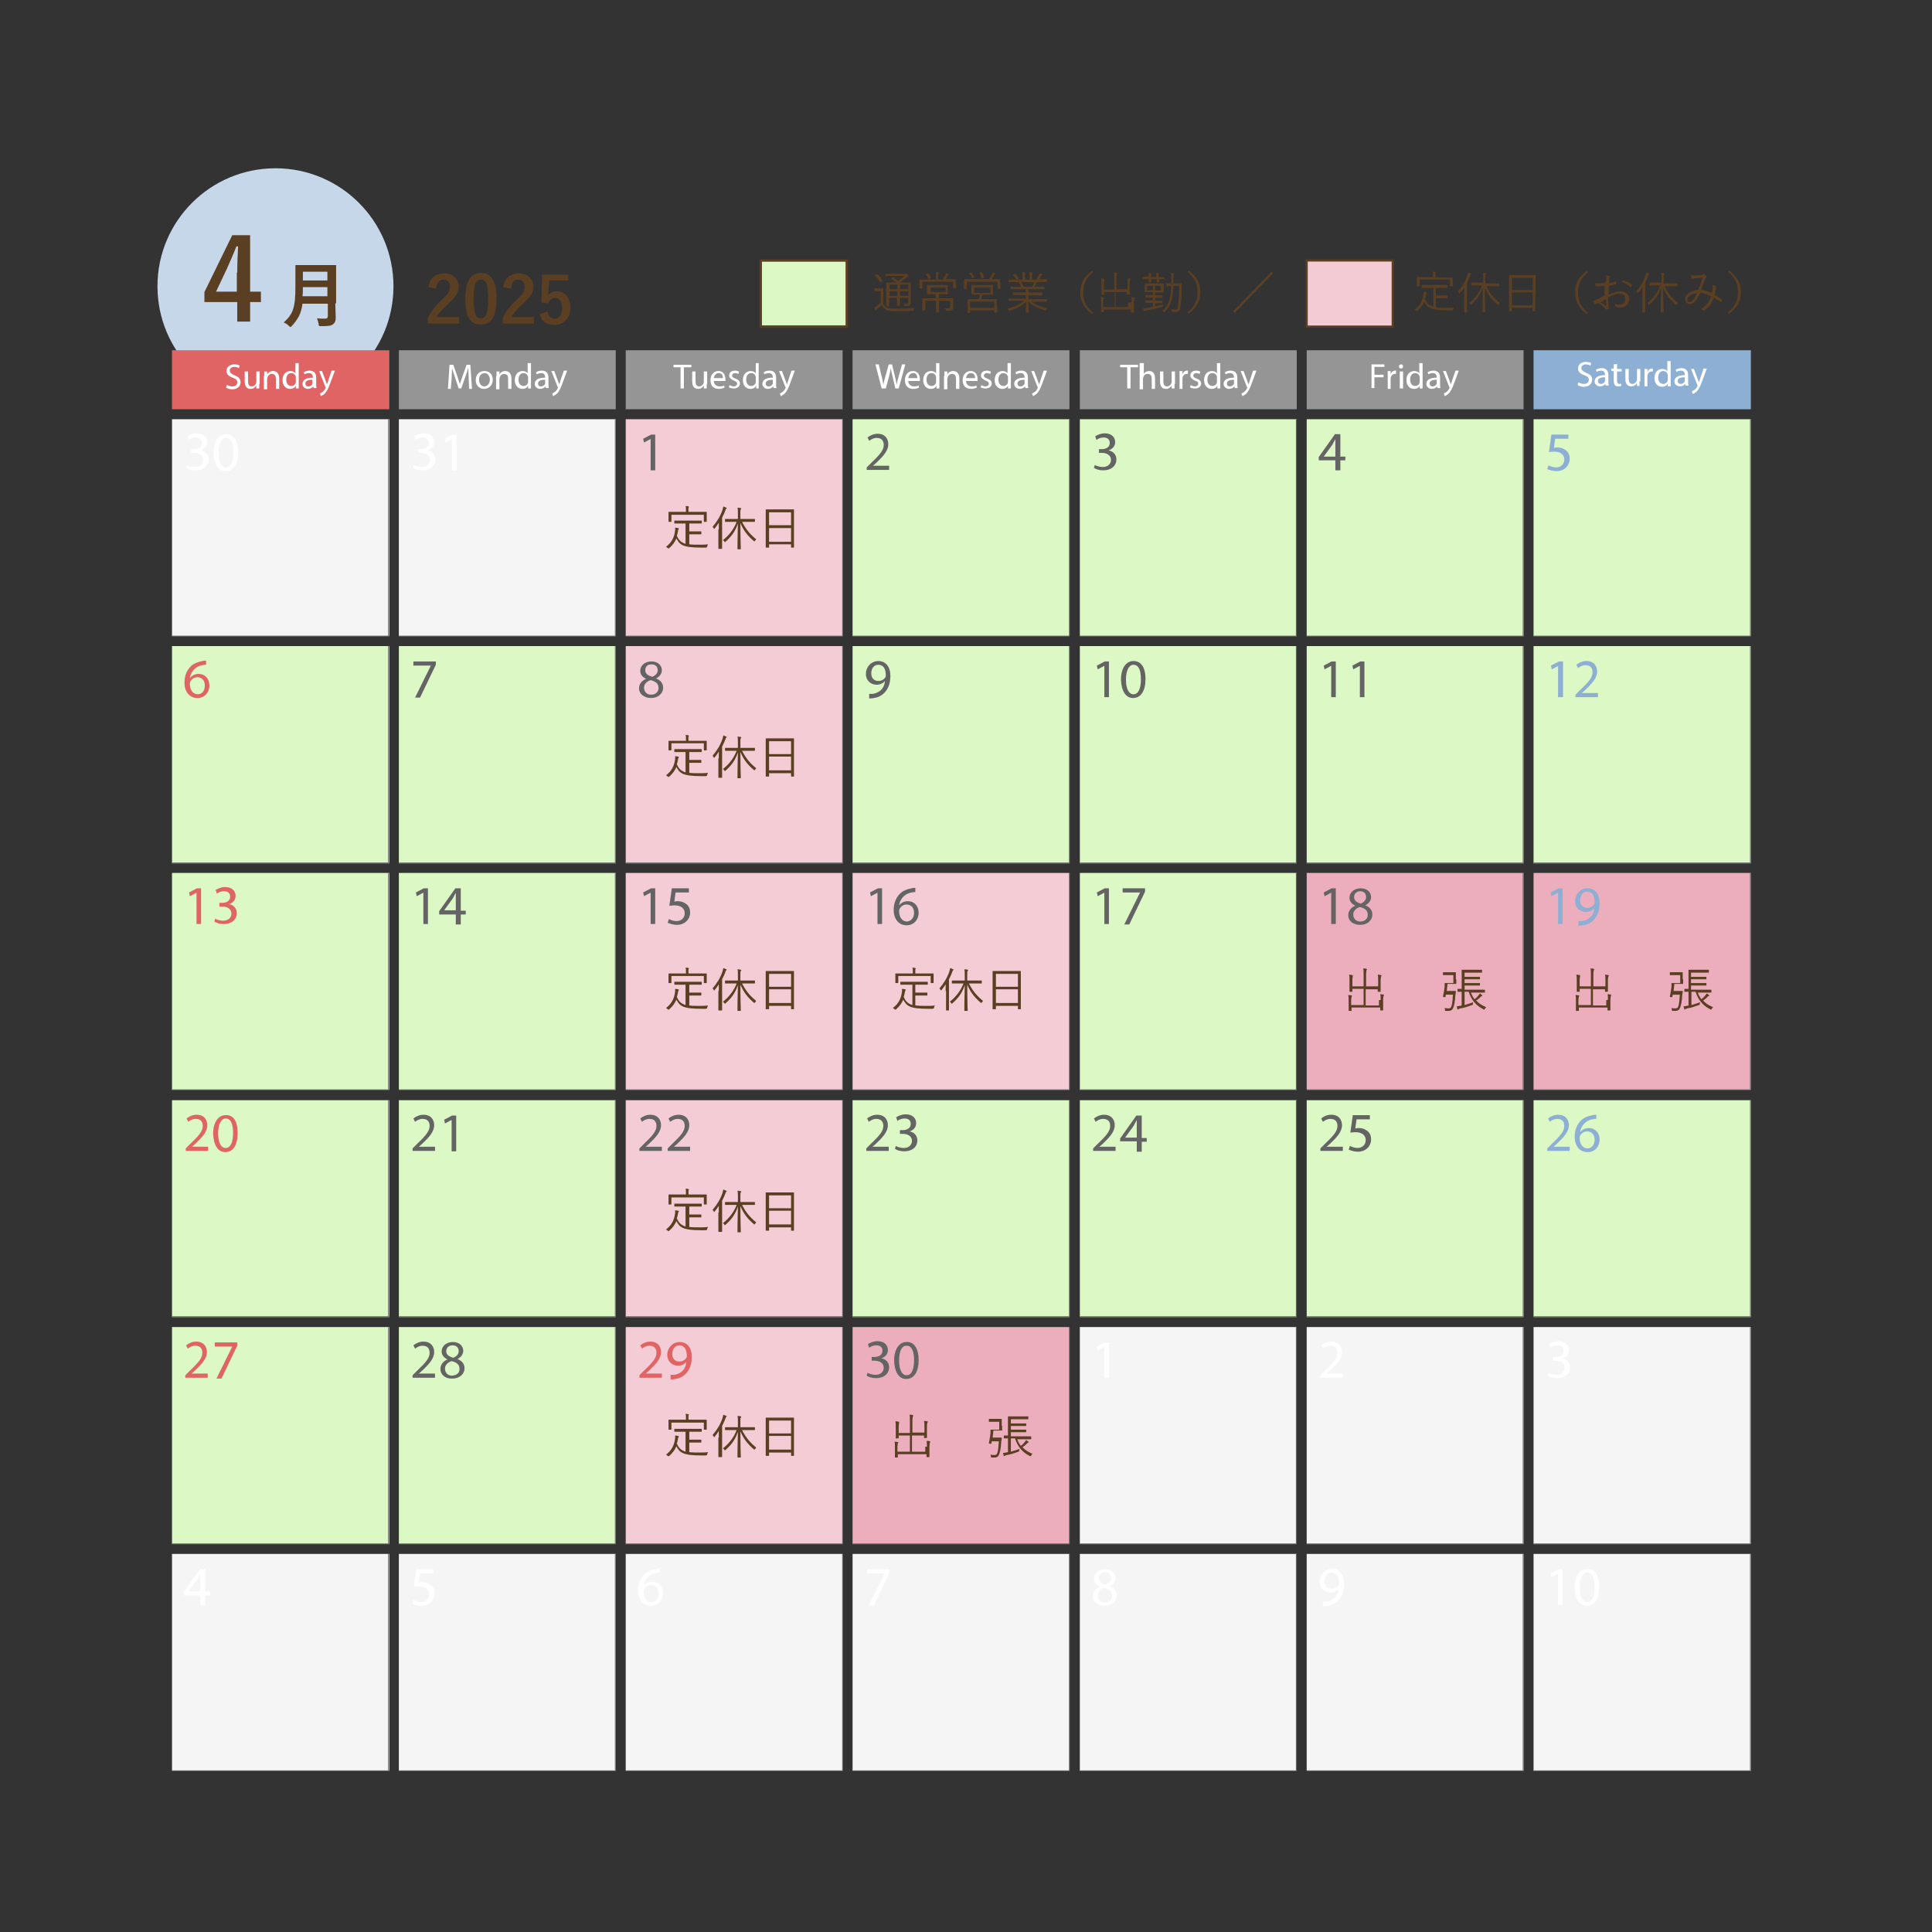 <?xml version="1.0" encoding="utf-8"?>
<!-- Generator: Adobe Illustrator 28.0.0, SVG Export Plug-In . SVG Version: 6.00 Build 0)  -->
<svg version="1.1" id="レイヤー_1" xmlns="http://www.w3.org/2000/svg" xmlns:xlink="http://www.w3.org/1999/xlink" x="0px"
	 y="0px" viewBox="0 0 465 465" style="enable-background:new 0 0 465 465;" xml:space="preserve">
<rect x="0" y="0" width="465" height="465" fill="#333333" stroke="none"/>
<style type="text/css">
	.st0{fill:#DBF8C5;stroke:#5B3F23;stroke-width:0.572;}
	.st1{fill:#F3CBD4;stroke:#5B3F23;stroke-width:0.504;}
	.st2{fill:#5B3F23;}
	.st3{fill:#C6D7E9;}
	.st4{fill:#F5F5F5;}
	.st5{fill:#646464;}
	.st6{fill:#ECADBC;}
	.st7{fill:#F3CCD5;}
	.st8{fill:#DBF8C5;}
	.st9{fill:#8EAFD4;}
	.st10{fill:#959595;}
	.st11{fill:#E06464;}
	.st12{fill:#FFFFFF;}
</style>
<g id="ボタン">
</g>
<g>
	<g>
		<g>
			<g>
				<rect x="183.1" y="62.7" class="st0" width="20.7" height="15.9"/>
				<rect x="314.5" y="62.7" class="st1" width="20.7" height="15.9"/>
				<g>
					<path class="st2" d="M212.5,73c0.2,0.5,0.5,0.8,0.9,1c0.4,0.2,1.1,0.3,2.1,0.3c1.4,0,3-0.1,4.6-0.2c-0.1,0.1-0.2,0.3-0.2,0.5
						c0,0.2,0,0.2-0.2,0.2c-1.4,0.1-2.8,0.1-3.9,0.1c-1.2,0-2.2-0.1-2.6-0.4c-0.5-0.2-0.8-0.5-1-1.1c-0.3,0.4-0.7,0.7-1.1,1
						c-0.1,0.1-0.2,0.2-0.2,0.2c0,0.1-0.1,0.1-0.1,0.1c0,0-0.1,0-0.1-0.1c-0.1-0.2-0.2-0.4-0.3-0.6c0.3-0.1,0.5-0.2,0.7-0.4
						c0.3-0.2,0.6-0.5,0.9-0.8v-2.7h-0.7c-0.5,0-0.7,0-0.7,0c-0.1,0-0.1,0-0.1-0.1v-0.5c0-0.1,0-0.1,0.1-0.1c0,0,0.2,0,0.7,0h0.5
						c0.5,0,0.7,0,0.7,0c0.1,0,0.1,0,0.1,0.1s0,0.3,0,1V73z M211,66c0.1-0.1,0.1-0.1,0.2,0c0.5,0.4,0.8,0.9,1.2,1.5
						c0,0.1,0,0.1-0.1,0.2l-0.3,0.2c-0.1,0.1-0.2,0.1-0.2,0c-0.4-0.6-0.8-1.1-1.2-1.6c-0.1-0.1-0.1-0.1,0.1-0.2L211,66z M217.7,68
						c1,0,1.4,0,1.4,0c0.1,0,0.1,0,0.1,0.1c0,0.1,0,0.5,0,1.4v1.7c0,0.7,0,1.2,0,1.6c0,0.3,0,0.5-0.2,0.7c-0.2,0.1-0.4,0.2-1.1,0.2
						c-0.2,0-0.2,0-0.3-0.2c0-0.2-0.1-0.3-0.2-0.4c0.3,0,0.5,0,0.8,0c0.3,0,0.4-0.1,0.4-0.4v-1h-2v0.5c0,0.9,0,1.2,0,1.3
						c0,0.1,0,0.1-0.1,0.1h-0.5c-0.1,0-0.1,0-0.1-0.1c0-0.1,0-0.4,0-1.3v-0.5h-1.9v0.6c0,0.9,0,1.2,0,1.3c0,0.1,0,0.1-0.1,0.1h-0.5
						c-0.1,0-0.1,0-0.1-0.1c0-0.1,0-0.4,0-1.3v-2.9c0-0.9,0-1.2,0-1.3c0-0.1,0-0.1,0.1-0.1c0.1,0,0.4,0,1.4,0h1
						c-0.4-0.3-0.8-0.6-1.2-0.8c-0.1,0-0.1-0.1,0-0.2l0.2-0.2c0.1-0.1,0.1-0.1,0.2,0c0.4,0.3,0.8,0.5,1.2,0.8c0.5-0.4,1-0.7,1.5-1.2
						h-3.1c-1,0-1.4,0-1.4,0c-0.1,0-0.1,0-0.1-0.1V66c0-0.1,0-0.1,0.1-0.1c0.1,0,0.4,0,1.4,0h3.2c0.1,0,0.2,0,0.3,0
						c0.1,0,0.1,0,0.1,0c0.1,0,0.2,0.1,0.3,0.2c0.2,0.2,0.2,0.3,0.2,0.3s0,0.1-0.1,0.2c-0.1,0-0.2,0.1-0.4,0.2
						c-0.5,0.4-1,0.8-1.6,1.2l0,0H217.7z M216,68.5h-1.9v1.1h1.9V68.5z M216,70.1h-1.9v1.1h1.9V70.1z M218.6,68.5h-2v1.1h2V68.5z
						 M218.6,70.1h-2v1.1h2V70.1z"/>
					<path class="st2" d="M230.1,68.2c0,0.9,0,1.1,0,1.1c0,0.1,0,0.1-0.1,0.1h-0.5c-0.1,0-0.1,0-0.1-0.1v-1.5H222v1.5
						c0,0.1,0,0.1-0.1,0.1h-0.5c-0.1,0-0.1,0-0.1-0.1c0-0.1,0-0.2,0-1.1v-0.3c0-0.3,0-0.5,0-0.5c0-0.1,0-0.1,0.1-0.1
						c0.1,0,0.4,0,1.5,0h2.4v-0.6c0-0.6,0-0.9-0.1-1.2c0.3,0,0.5,0,0.7,0.1c0.1,0,0.1,0.1,0.1,0.1c0,0.1,0,0.1-0.1,0.2
						c-0.1,0.1-0.1,0.3-0.1,0.8v0.6h1.1c0.2-0.3,0.4-0.7,0.6-1c0.1-0.1,0.1-0.3,0.2-0.5c0.2,0,0.4,0.1,0.6,0.2
						c0.1,0,0.1,0.1,0.1,0.1c0,0.1,0,0.1-0.1,0.1c-0.1,0-0.1,0.1-0.2,0.2c-0.2,0.3-0.4,0.6-0.5,0.8h0.8c1.1,0,1.4,0,1.5,0
						c0.1,0,0.1,0,0.1,0.1c0,0.1,0,0.2,0,0.5V68.2z M227.8,71.8c1.1,0,1.5,0,1.5,0c0.1,0,0.1,0,0.1,0.1c0,0.1,0,0.3,0,1v0.3
						c0,0.3,0,0.5,0,0.8c0,0.3,0,0.5-0.2,0.6s-0.4,0.2-1.3,0.2c-0.2,0-0.2,0-0.3-0.2c0-0.1-0.1-0.3-0.2-0.4c0.4,0,0.7,0,0.9,0
						c0.3,0,0.4-0.1,0.4-0.4v-1.4H226v1.5c0,0.8,0,1.2,0,1.2c0,0.1,0,0.1-0.1,0.1h-0.5c-0.1,0-0.1,0-0.1-0.1s0-0.4,0-1.2v-1.5h-2.6
						v1.3c0,0.7,0,1,0,1c0,0.1,0,0.1-0.1,0.1h-0.5c-0.1,0-0.1,0-0.1-0.1c0-0.1,0-0.3,0-1v-0.9c0-0.6,0-0.8,0-0.9
						c0-0.1,0-0.1,0.1-0.1c0.1,0,0.4,0,1.5,0h1.6v-1h-0.6c-1,0-1.3,0-1.4,0c-0.1,0-0.1,0-0.1-0.1c0-0.1,0-0.2,0-0.7v-0.6
						c0-0.5,0-0.7,0-0.7c0-0.1,0-0.1,0.1-0.1c0.1,0,0.4,0,1.4,0h2c1,0,1.3,0,1.4,0c0.1,0,0.1,0,0.1,0.1c0,0.1,0,0.2,0,0.7v0.6
						c0,0.5,0,0.7,0,0.7c0,0.1,0,0.1-0.1,0.1c-0.1,0-0.4,0-1.4,0H226v1H227.8z M223.2,65.8c0.1,0,0.1,0,0.2,0c0.2,0.2,0.5,0.6,0.7,1
						c0,0.1,0,0.1-0.1,0.1l-0.3,0.2c-0.1,0.1-0.1,0.1-0.2,0c-0.2-0.4-0.4-0.7-0.7-1c-0.1-0.1-0.1-0.1,0.1-0.1L223.2,65.8z
						 M227.6,69.2h-3.6v1.1h3.6V69.2z"/>
					<path class="st2" d="M240.8,68.3c0,0.9,0,1.1,0,1.1c0,0.1,0,0.1-0.1,0.1h-0.5c-0.1,0-0.1,0-0.1-0.1v-1.6h-7.4v1.6
						c0,0.1,0,0.1-0.1,0.1h-0.5c-0.1,0-0.1,0-0.1-0.1c0-0.1,0-0.2,0-1.1v-0.4c0-0.4,0-0.5,0-0.6c0-0.1,0-0.1,0.1-0.1
						c0.1,0,0.4,0,1.5,0h4.5c0.3-0.5,0.5-0.9,0.7-1.3c0.1-0.1,0.1-0.3,0.1-0.4c0.2,0.1,0.5,0.2,0.6,0.2c0.1,0,0.1,0.1,0.1,0.1
						c0,0.1,0,0.1-0.1,0.1c-0.1,0-0.1,0.2-0.2,0.3c-0.2,0.3-0.4,0.7-0.6,1h0.4c1,0,1.4,0,1.5,0c0.1,0,0.1,0,0.1,0.1
						c0,0.1,0,0.2,0,0.5V68.3z M240,73.6c0,1.2,0,1.4,0,1.5s0,0.1-0.1,0.1h-0.5c-0.1,0-0.1,0-0.1-0.1v-0.4h-5.8v0.5
						c0,0.1,0,0.1-0.1,0.1H233c-0.1,0-0.1,0-0.1-0.1s0-0.3,0-1.5V73c0-0.6,0-0.8,0-0.9c0-0.1,0-0.1,0.1-0.1c0.1,0,0.4,0,1.5,0h1
						c0.1-0.3,0.3-0.7,0.4-1.1h-0.6c-1,0-1.3,0-1.4,0s-0.1,0-0.1-0.1c0-0.1,0-0.2,0-0.7v-0.7c0-0.5,0-0.7,0-0.7c0-0.1,0-0.1,0.1-0.1
						s0.4,0,1.4,0h2.2c1,0,1.3,0,1.4,0c0.1,0,0.1,0,0.1,0.1c0,0.1,0,0.2,0,0.7v0.7c0,0.5,0,0.7,0,0.7c0,0.1,0,0.1-0.1,0.1
						c-0.1,0-0.4,0-1.4,0h-1c-0.1,0.4-0.3,0.8-0.4,1.1h2.2c1.1,0,1.5,0,1.5,0c0.1,0,0.1,0,0.1,0.1c0,0.1,0,0.3,0,0.8V73.6z
						 M233.6,65.6c0.1,0,0.1,0,0.2,0c0.3,0.3,0.5,0.7,0.7,1.1c0,0.1,0,0.1-0.1,0.1l-0.3,0.1c-0.1,0.1-0.2,0.1-0.2-0.1
						c-0.1-0.3-0.4-0.8-0.7-1.1c-0.1-0.1-0.1-0.1,0.1-0.1L233.6,65.6z M239.3,72.6h-5.8v1.5h5.8V72.6z M238.4,69.2h-3.9v1.3h3.9
						V69.2z M236.1,65.5c0.1,0,0.1,0,0.2,0c0.2,0.3,0.4,0.7,0.6,1.2c0,0.1,0,0.1-0.1,0.2l-0.3,0.1c-0.1,0.1-0.2,0.1-0.2-0.1
						c-0.1-0.3-0.4-0.8-0.6-1.2c-0.1-0.1,0-0.1,0.1-0.1L236.1,65.5z"/>
					<path class="st2" d="M248,72.4c1,0.8,2.3,1.4,4.1,1.8c-0.1,0.1-0.2,0.2-0.3,0.4c-0.1,0.2-0.1,0.2-0.3,0.1c-1.7-0.5-3-1.1-4-2.1
						c0,1.6,0.1,2.3,0.1,2.5c0,0.1,0,0.1-0.1,0.1h-0.5c-0.1,0-0.1,0-0.1-0.1c0-0.2,0-0.8,0.1-2.5c-1.1,1.1-2.2,1.6-3.9,2.2
						c-0.2,0.1-0.2,0.1-0.3-0.1c-0.1-0.2-0.2-0.3-0.3-0.4c1.8-0.5,3-1,3.9-1.9h-2.2c-1,0-1.4,0-1.4,0c-0.1,0-0.1,0-0.1-0.1V72
						c0-0.1,0-0.1,0.1-0.1c0.1,0,0.4,0,1.4,0h2.7v-0.9h-1.6c-1.1,0-1.5,0-1.5,0c-0.1,0-0.1,0-0.1-0.1v-0.4c0-0.1,0-0.1,0.1-0.1
						c0.1,0,0.4,0,1.5,0h1.6v-0.8h-2.1c-1.1,0-1.4,0-1.5,0c-0.1,0-0.1,0-0.1-0.1v-0.4c0-0.1,0-0.1,0.1-0.1c0.1,0,0.4,0,1.5,0h0.9
						c-0.1-0.4-0.3-0.7-0.5-0.9c-0.1-0.1,0-0.1,0.1-0.1l0.3-0.1c0.1,0,0.1,0,0.2,0c0.2,0.3,0.4,0.7,0.6,1.1h2
						c0.2-0.2,0.3-0.5,0.4-0.8c0.1-0.1,0.1-0.2,0.1-0.4c0.2,0,0.4,0.1,0.6,0.2c0.1,0,0.1,0.1,0.1,0.1s-0.1,0.1-0.1,0.1
						c-0.1,0-0.1,0.1-0.2,0.2c-0.1,0.2-0.2,0.4-0.4,0.6h0.9c1.1,0,1.4,0,1.5,0c0.1,0,0.1,0,0.1,0.1v0.4c0,0.1,0,0.1-0.1,0.1
						c-0.1,0-0.4,0-1.5,0h-2.3v0.8h1.8c1.1,0,1.5,0,1.5,0c0.1,0,0.1,0,0.1,0.1V71c0,0.1,0,0.1-0.1,0.1c-0.1,0-0.4,0-1.5,0h-1.8v0.9
						h3c1,0,1.4,0,1.4,0c0.1,0,0.1,0,0.1,0.1v0.4c0,0.1,0,0.1-0.1,0.1c-0.1,0-0.4,0-1.4,0H248z M252,67.8
						C252,67.9,251.9,67.9,252,67.8c-0.1,0.1-0.5,0.1-1.5,0.1h-6.3c-1,0-1.4,0-1.4,0c-0.1,0-0.1,0-0.1-0.1v-0.4c0-0.1,0-0.1,0.1-0.1
						c0.1,0,0.4,0,1.4,0h0.4c-0.2-0.5-0.5-0.8-0.8-1.1c0-0.1,0-0.1,0.1-0.1l0.3-0.2c0.1,0,0.1,0,0.2,0c0.3,0.3,0.5,0.7,0.8,1.1
						c0,0.1,0,0.1-0.1,0.1l-0.4,0.2h1.4v-0.8c0-0.4,0-0.7-0.1-1c0.2,0,0.5,0,0.7,0.1c0.1,0,0.1,0,0.1,0.1s0,0.1,0,0.1
						c0,0.1-0.1,0.3-0.1,0.7v0.8h1.1v-0.8c0-0.4,0-0.7-0.1-1c0.2,0,0.5,0,0.7,0.1c0.1,0,0.1,0,0.1,0.1c0,0,0,0.1,0,0.1
						c0,0.1-0.1,0.3-0.1,0.7v0.8h1c0.2-0.3,0.4-0.7,0.6-1c0.1-0.2,0.1-0.3,0.2-0.5c0.2,0.1,0.5,0.1,0.6,0.2c0.1,0,0.1,0.1,0.1,0.1
						c0,0.1,0,0.1-0.1,0.1c-0.1,0.1-0.1,0.1-0.2,0.2c-0.2,0.3-0.4,0.6-0.6,0.8h0.5c1,0,1.4,0,1.4,0c0.1,0,0.1,0,0.1,0.1V67.8z"/>
					<path class="st2" d="M263.1,65.5c-1.8,1.5-2.4,3-2.4,4.9s0.6,3.4,2.4,4.9l-0.3,0.3c-2-1.6-2.8-3.1-2.8-5.2s0.8-3.7,2.8-5.2
						L263.1,65.5z"/>
					<path class="st2" d="M272.4,72.8c0-0.7,0-1-0.1-1.3c0.3,0,0.5,0,0.7,0.1c0.1,0,0.1,0,0.1,0.1c0,0.1,0,0.1-0.1,0.2
						c0,0.1-0.1,0.4-0.1,1v1.3c0,0.6,0,0.9,0,0.9c0,0.1,0,0.1-0.1,0.1h-0.5c-0.1,0-0.1,0-0.1-0.1v-0.6h-6.5V75c0,0.1,0,0.1-0.1,0.1
						h-0.5c-0.1,0-0.1,0-0.1-0.1c0-0.1,0-0.3,0-0.9v-1.3c0-0.7,0-1-0.1-1.3c0.3,0,0.5,0,0.7,0.1c0.1,0,0.1,0,0.1,0.1s0,0.1-0.1,0.2
						c0,0.1-0.1,0.4-0.1,1v1h2.8v-3.6h-2.5v0.5c0,0.1,0,0.1-0.1,0.1h-0.5c-0.1,0-0.1,0-0.1-0.1c0-0.1,0-0.3,0-1v-1.5
						c0-0.7,0-1-0.1-1.3c0.3,0,0.5,0,0.7,0.1c0.1,0,0.1,0,0.1,0.1s0,0.1,0,0.2c0,0.1-0.1,0.4-0.1,1v1.3h2.5V67c0-0.7,0-1-0.1-1.4
						c0.3,0,0.5,0,0.7,0.1c0.1,0,0.1,0,0.1,0.1s0,0.1-0.1,0.2c0,0.1-0.1,0.3-0.1,1v2.6h2.7v-1.3c0-0.7,0-1-0.1-1.3
						c0.3,0,0.5,0,0.7,0.1c0.1,0,0.1,0,0.1,0.1s0,0.1-0.1,0.2c0,0.1-0.1,0.4-0.1,1v1.4c0,0.7,0,0.9,0,1c0,0.1,0,0.1-0.1,0.1h-0.5
						c-0.1,0-0.1,0-0.1-0.1v-0.5h-2.7v3.6h3V72.8z"/>
					<path class="st2" d="M280.4,67.1C280.4,67.2,280.4,67.2,280.4,67.1c-0.2,0.1-0.5,0.1-1.4,0.1c0,0.4,0,0.6,0,0.7
						c0,0.1,0,0.1-0.1,0.1h-0.4c-0.1,0-0.1,0-0.1-0.1c0,0,0-0.2,0-0.7h-1.3c0,0.4,0,0.6,0,0.7c0,0.1,0,0.1-0.1,0.1h-0.4
						c-0.1,0-0.1,0-0.1-0.1c0,0,0-0.2,0-0.7c-1,0-1.3,0-1.4,0c-0.1,0-0.1,0-0.1-0.1v-0.4c0-0.1,0-0.1,0.1-0.1c0.1,0,0.4,0,1.4,0
						v-0.1c0-0.3,0-0.6-0.1-0.8c0.3,0,0.4,0,0.6,0.1c0.1,0,0.1,0,0.1,0.1c0,0.1,0,0.1,0,0.1c0,0.1-0.1,0.2-0.1,0.6v0.1h1.3v-0.1
						c0-0.4,0-0.6-0.1-0.9c0.2,0,0.4,0,0.6,0.1c0.1,0,0.1,0,0.1,0.1c0,0.1,0,0.1,0,0.1c0,0.1-0.1,0.3-0.1,0.6v0.1c0.9,0,1.2,0,1.3,0
						c0.1,0,0.1,0,0.1,0.1V67.1z M278,73.7c0.7-0.1,1.4-0.3,2-0.4c0,0.1-0.1,0.2-0.1,0.3c0,0.2,0,0.2-0.2,0.3
						c-1.2,0.3-2.5,0.6-3.8,0.8c-0.2,0-0.3,0.1-0.4,0.1c-0.1,0-0.1,0.1-0.1,0.1c-0.1,0-0.1,0-0.1-0.1c-0.1-0.1-0.1-0.3-0.2-0.6
						c0.4,0,0.6,0,1.1-0.1c0.4,0,0.8-0.1,1.3-0.2v-1H277c-0.9,0-1.1,0-1.2,0c-0.1,0-0.1,0-0.1-0.1v-0.4c0-0.1,0-0.1,0.1-0.1
						c0.1,0,0.3,0,1.2,0h0.5v-0.7h-0.5c-0.9,0-1.2,0-1.2,0c-0.1,0-0.1,0-0.1-0.1v-0.4c0-0.1,0-0.1,0.1-0.1c0.1,0,0.3,0,1.2,0h0.5
						v-0.7h-0.6c-0.9,0-1.2,0-1.3,0c-0.1,0-0.1,0-0.1-0.1c0-0.1,0-0.2,0-0.7V69c0-0.5,0-0.6,0-0.7c0-0.1,0-0.1,0.1-0.1
						c0.1,0,0.4,0,1.3,0h1.8c0.9,0,1.2,0,1.3,0c0.1,0,0.1,0,0.1,0.1c0,0.1,0,0.2,0,0.7v0.6c0,0.5,0,0.6,0,0.7c0,0.1,0,0.1-0.1,0.1
						c-0.1,0-0.4,0-1.3,0H278v0.7h0.5c0.9,0,1.2,0,1.2,0c0.1,0,0.1,0,0.1,0.1v0.4c0,0.1,0,0.1-0.1,0.1c-0.1,0-0.3,0-1.2,0H278v0.7
						h0.5c0.9,0,1.1,0,1.2,0c0.1,0,0.1,0,0.1,0.1v0.4c0,0.1,0,0.1-0.1,0.1c-0.1,0-0.3,0-1.2,0H278V73.7z M277.5,68.8h-1.4v1.1h1.4
						V68.8z M279.4,68.8H278v1.1h1.4V68.8z M283.1,68.2c0.8,0,1.1,0,1.2,0c0.1,0,0.1,0,0.1,0.1c0,0.3,0,0.6,0,1
						c0,1.6-0.1,3.4-0.3,4.7c-0.1,0.8-0.5,1.1-1.1,1.1c-0.3,0-0.5,0-0.8,0c-0.2,0-0.2,0-0.2-0.2c0-0.2-0.1-0.3-0.1-0.5
						c0.3,0.1,0.7,0.1,1,0.1c0.4,0,0.5-0.1,0.6-0.8c0.2-1.2,0.3-3,0.3-4.9h-1.4c0,1.1-0.1,2.1-0.3,2.9c-0.3,1.4-0.8,2.4-1.8,3.4
						c-0.1,0.1-0.1,0.1-0.1,0.1c0,0-0.1,0-0.1-0.1c-0.1-0.2-0.3-0.3-0.4-0.3c1.1-0.9,1.7-2,1.9-3.2c0.2-0.7,0.2-1.7,0.3-2.7
						c-0.8,0-1.1,0-1.1,0c-0.1,0-0.1,0-0.1-0.1v-0.5c0-0.1,0-0.1,0.1-0.1c0.1,0,0.3,0,1.1,0c0-0.4,0-0.8,0-1.2c0-0.7,0-0.9-0.1-1.3
						c0.2,0,0.5,0,0.7,0.1c0.1,0,0.1,0.1,0.1,0.1c0,0.1,0,0.1-0.1,0.2c0,0.1-0.1,0.4-0.1,1c0,0.4,0,0.8,0,1.1H283.1z"/>
					<path class="st2" d="M286.1,65.1c2,1.6,2.8,3.1,2.8,5.2s-0.8,3.7-2.8,5.2l-0.3-0.3c1.8-1.5,2.4-3,2.4-4.9s-0.6-3.4-2.4-4.9
						L286.1,65.1z"/>
					<path class="st2" d="M296.8,74.9l9.2-9.5l0.4,0.4l-9.2,9.5L296.8,74.9z"/>
					<path class="st2" d="M345.7,74c0.6,0.1,1.4,0.1,2.4,0.1c0.5,0,1.1,0,1.8-0.1c-0.1,0.2-0.1,0.3-0.2,0.5c0,0.2,0,0.2-0.3,0.2
						c-0.3,0-0.7,0-1,0c-4.2,0-4.9-0.7-5.6-2.1c-0.4,0.9-0.9,1.5-1.6,2.2c-0.1,0.1-0.1,0.1-0.2,0.1c0,0-0.1,0-0.1-0.1
						c-0.1-0.1-0.2-0.2-0.4-0.3c1.1-0.8,1.9-2,2.1-3.7c0-0.2,0-0.4,0-0.6c0.2,0,0.4,0.1,0.6,0.1c0.1,0,0.2,0.1,0.2,0.1
						c0,0.1,0,0.1-0.1,0.2c0,0.1-0.1,0.2-0.1,0.3c-0.1,0.4-0.1,0.8-0.2,1.1c0.4,0.9,0.8,1.5,2,1.8v-4.5h-1.2c-1.1,0-1.4,0-1.5,0
						c-0.1,0-0.1,0-0.1-0.1v-0.5c0-0.1,0-0.1,0.1-0.1c0.1,0,0.4,0,1.5,0h3c1.1,0,1.4,0,1.5,0c0.1,0,0.1,0,0.1,0.1v0.5
						c0,0.1,0,0.1-0.1,0.1c-0.1,0-0.4,0-1.5,0h-1.2v1.8h1.6c0.8,0,1,0,1.1,0c0.1,0,0.1,0,0.1,0.1v0.5c0,0.1,0,0.1-0.1,0.1
						c-0.1,0-0.3,0-1.1,0h-1.6V74z M349.7,67.7c0,0.9,0,1,0,1.1c0,0.1,0,0.1-0.1,0.1h-0.5c-0.1,0-0.1,0-0.1-0.1v-1.5h-7.3v1.5
						c0,0.1,0,0.1-0.1,0.1h-0.5c-0.1,0-0.1,0-0.1-0.1c0-0.1,0-0.2,0-1.1v-0.3c0-0.4,0-0.5,0-0.6s0-0.1,0.1-0.1c0.1,0,0.4,0,1.5,0
						h2.3v-0.2c0-0.5,0-0.8-0.1-1.1c0.3,0,0.5,0,0.7,0.1c0.1,0,0.1,0,0.1,0.1c0,0.1,0,0.1-0.1,0.2c0,0.1,0,0.3,0,0.8v0.2h2.5
						c1.1,0,1.4,0,1.5,0c0.1,0,0.1,0,0.1,0.1s0,0.2,0,0.5V67.7z"/>
					<path class="st2" d="M352.4,70.7c0-0.4,0-1,0-1.5c-0.3,0.4-0.6,0.9-1,1.3c-0.1,0.1-0.1,0.1-0.1,0.1c0,0-0.1,0-0.1-0.1
						c-0.1-0.2-0.2-0.3-0.3-0.4c1.1-1.2,1.8-2.4,2.2-3.8c0.1-0.3,0.1-0.5,0.2-0.7c0.3,0.1,0.5,0.2,0.7,0.2c0.1,0,0.1,0.1,0.1,0.1
						c0,0.1,0,0.1-0.1,0.1c-0.1,0.1-0.1,0.2-0.2,0.4c-0.2,0.6-0.5,1.1-0.7,1.7v5.3c0,1.1,0,1.6,0,1.7c0,0.1,0,0.1-0.1,0.1h-0.5
						c-0.1,0-0.1,0-0.1-0.1c0-0.1,0-0.5,0-1.7V70.7z M357.7,68.8c0.8,1.7,1.7,2.9,3.3,4.1c-0.1,0.1-0.2,0.2-0.3,0.4
						c-0.1,0.1-0.1,0.1-0.1,0.1c0,0-0.1,0-0.2-0.1c-1.5-1.3-2.3-2.3-3-4.1c0,3.2,0.1,5.6,0.1,5.8c0,0.1,0,0.1-0.1,0.1h-0.5
						c-0.1,0-0.1,0-0.1-0.1c0-0.2,0-2.6,0.1-5.8c-0.6,1.7-1.4,2.9-2.8,4.1c-0.1,0.1-0.1,0.1-0.1,0.1c0,0-0.1,0-0.1-0.1
						c-0.1-0.1-0.2-0.3-0.3-0.4c1.4-1.1,2.5-2.5,3.1-4.2h-1c-1.1,0-1.4,0-1.5,0c-0.1,0-0.1,0-0.1-0.1v-0.5c0-0.1,0-0.1,0.1-0.1
						c0.1,0,0.4,0,1.5,0h1.3V67c0-0.6,0-1-0.1-1.3c0.3,0,0.5,0,0.7,0.1c0.1,0,0.1,0.1,0.1,0.1c0,0.1,0,0.1-0.1,0.2
						c-0.1,0.1-0.1,0.3-0.1,0.9v1.2h1.7c1.1,0,1.4,0,1.5,0s0.1,0,0.1,0.1v0.5c0,0.1,0,0.1-0.1,0.1s-0.4,0-1.5,0H357.7z"/>
					<path class="st2" d="M369.5,71.1c0,3.1,0,3.6,0,3.7c0,0.1,0,0.1-0.1,0.1H369c-0.1,0-0.1,0-0.1-0.1v-0.7h-5v0.7
						c0,0.1,0,0.1-0.1,0.1h-0.5c-0.1,0-0.1,0-0.1-0.1c0-0.1,0-0.6,0-3.7V69c0-2.1,0-2.6,0-2.7c0-0.1,0-0.1,0.1-0.1
						c0.1,0,0.4,0,1.5,0h3.2c1.1,0,1.4,0,1.5,0c0.1,0,0.1,0,0.1,0.1c0,0.1,0,0.6,0,2.4V71.1z M368.9,66.9h-5v2.9h5V66.9z
						 M368.9,70.4h-5v3.1h5V70.4z"/>
					<path class="st2" d="M382.2,65.5c-1.8,1.5-2.4,3-2.4,4.9s0.6,3.4,2.4,4.9l-0.3,0.3c-2-1.6-2.8-3.1-2.8-5.2s0.8-3.7,2.8-5.2
						L382.2,65.5z"/>
					<path class="st2" d="M386.6,67.3c0-0.5,0-0.8-0.1-1c0.3,0,0.7,0.1,0.9,0.2c0.1,0,0.1,0.1,0.1,0.2c0,0,0,0.1-0.1,0.1
						c-0.1,0.1-0.1,0.2-0.1,0.5c0,0.3,0,0.6,0,0.9c0.5-0.1,1.1-0.3,1.6-0.5c0.1,0,0.1,0,0.1,0.1c0,0.1,0,0.3,0,0.5
						c0,0.1,0,0.1-0.1,0.1c-0.6,0.2-1,0.3-1.7,0.4c0,0.7,0,1.4,0,2.1c1-0.5,1.9-0.8,2.8-0.8c1.3,0,2.1,0.8,2.1,1.9
						c0,1.3-0.9,2-2.2,2c-0.3,0-0.6,0-0.9-0.1c-0.1,0-0.1-0.1-0.2-0.3c0-0.1-0.1-0.3-0.2-0.5c0.4,0.2,0.8,0.2,1.1,0.2
						c0.9,0,1.5-0.4,1.5-1.3c0-0.8-0.5-1.3-1.5-1.3c-0.6,0-1.5,0.3-2.7,0.9c0,0.4,0,1,0.1,1.6c0,0.5,0.1,0.8,0.1,1
						c0,0.2,0,0.2-0.1,0.2c-0.1,0-0.3,0.1-0.5,0.1c-0.1,0-0.1-0.1-0.4-0.4c-0.4-0.4-0.9-0.8-1.6-1.2c-0.2,0.1-0.3,0.2-0.4,0.2
						c-0.1,0-0.1,0.1-0.2,0.1c-0.1,0-0.1,0-0.2-0.1c-0.1-0.1-0.2-0.4-0.3-0.7c0.3-0.1,0.6-0.2,1-0.4c0.5-0.2,1.1-0.6,1.7-0.9
						c0-0.8,0-1.6,0-2.3c-0.7,0.1-1.2,0.1-2,0.1c-0.1,0-0.2-0.1-0.2-0.2c0-0.1-0.1-0.3-0.1-0.5c0.7,0,1.4,0,2.2-0.1
						C386.6,67.9,386.6,67.6,386.6,67.3z M385.2,72.8c0.5,0.3,0.9,0.5,1.3,0.8c0.1,0,0.1,0,0.1-0.1c0-0.5,0-0.9-0.1-1.5
						C386.1,72.2,385.8,72.5,385.2,72.8z M390.5,67.6c0-0.1,0.1-0.1,0.2-0.1c0.8,0.2,1.6,0.5,2.1,1.1c0,0.1,0,0.1,0,0.1
						c-0.1,0.1-0.2,0.3-0.3,0.4c-0.1,0.1-0.1,0-0.1,0c-0.6-0.6-1.2-1-2-1.2C390.3,67.9,390.4,67.7,390.5,67.6z"/>
					<path class="st2" d="M395.3,70.7c0-0.4,0-1,0-1.5c-0.3,0.4-0.6,0.9-1,1.3c-0.1,0.1-0.1,0.1-0.1,0.1c0,0-0.1,0-0.1-0.1
						c-0.1-0.2-0.2-0.3-0.3-0.4c1.1-1.2,1.8-2.4,2.2-3.8c0.1-0.3,0.1-0.5,0.2-0.7c0.3,0.1,0.5,0.2,0.7,0.2c0.1,0,0.1,0.1,0.1,0.1
						c0,0.1,0,0.1-0.1,0.1c-0.1,0.1-0.1,0.2-0.2,0.4c-0.2,0.6-0.5,1.1-0.7,1.7v5.3c0,1.1,0,1.6,0,1.7c0,0.1,0,0.1-0.1,0.1h-0.5
						c-0.1,0-0.1,0-0.1-0.1c0-0.1,0-0.5,0-1.7V70.7z M400.6,68.8c0.8,1.7,1.7,2.9,3.3,4.1c-0.1,0.1-0.2,0.2-0.3,0.4
						c-0.1,0.1-0.1,0.1-0.1,0.1c0,0-0.1,0-0.2-0.1c-1.5-1.3-2.3-2.3-3-4.1c0,3.2,0.1,5.6,0.1,5.8c0,0.1,0,0.1-0.1,0.1h-0.5
						c-0.1,0-0.1,0-0.1-0.1c0-0.2,0-2.6,0.1-5.8c-0.6,1.7-1.4,2.9-2.8,4.1c-0.1,0.1-0.1,0.1-0.1,0.1c0,0-0.1,0-0.1-0.1
						c-0.1-0.1-0.2-0.3-0.3-0.4c1.4-1.1,2.5-2.5,3.1-4.2h-1c-1.1,0-1.4,0-1.5,0c-0.1,0-0.1,0-0.1-0.1v-0.5c0-0.1,0-0.1,0.1-0.1
						c0.1,0,0.4,0,1.5,0h1.3V67c0-0.6,0-1-0.1-1.3c0.3,0,0.5,0,0.7,0.1c0.1,0,0.1,0.1,0.1,0.1c0,0.1,0,0.1-0.1,0.2
						c-0.1,0.1-0.1,0.3-0.1,0.9v1.2h1.7c1.1,0,1.4,0,1.5,0s0.1,0,0.1,0.1v0.5c0,0.1,0,0.1-0.1,0.1s-0.4,0-1.5,0H400.6z"/>
					<path class="st2" d="M412.2,69.3c0-0.2,0-0.5,0-0.7c0.4,0.1,0.6,0.2,0.8,0.3c0.1,0.1,0.1,0.1,0.1,0.2c-0.1,0.1-0.1,0.2-0.1,0.3
						c-0.1,0.5-0.2,1.1-0.3,1.6c0.6,0.3,1.2,0.7,1.8,1.1c0.1,0,0.1,0.1,0,0.1c-0.1,0.2-0.2,0.4-0.3,0.5c0,0.1-0.1,0-0.1,0
						c-0.6-0.5-1.1-0.8-1.6-1.1c-0.5,1.4-1.1,2.3-2.3,3.1c-0.1,0.1-0.2,0.1-0.3,0c-0.2-0.1-0.3-0.2-0.5-0.3c1.4-0.9,2-1.8,2.4-3.1
						c-0.8-0.4-1.6-0.7-2.6-0.8c-0.5,1-0.8,1.7-1.2,2c-0.4,0.5-0.8,0.7-1.3,0.7c-0.5,0-1.1-0.4-1.1-1.2c0-1.2,1.3-2.1,3.1-2.2
						c0.4-1,0.8-1.8,1.1-3c-0.7,0.1-1.5,0.2-1.9,0.2c-0.3,0-0.4,0.1-0.5,0.1c0,0-0.1,0-0.1,0c-0.1,0-0.1,0-0.1-0.1
						c-0.1-0.1-0.2-0.4-0.2-0.8c0.3,0.1,0.5,0.1,0.9,0.1c0.5,0,1.1-0.1,1.6-0.1c0.3,0,0.4-0.1,0.5-0.2c0.1-0.1,0.2-0.1,0.2,0
						c0.2,0.1,0.3,0.3,0.5,0.4c0.1,0.1,0.1,0.2,0,0.3c-0.1,0.1-0.2,0.3-0.3,0.5c-0.4,1-0.7,1.7-1,2.6c0.9,0.1,1.8,0.3,2.6,0.7
						C412.1,70.2,412.2,69.7,412.2,69.3z M406.1,72.1c0,0.4,0.2,0.6,0.5,0.6c0.3,0,0.6-0.1,0.9-0.5c0.2-0.3,0.6-0.8,0.9-1.6
						C407.1,70.7,406.1,71.4,406.1,72.1z"/>
					<path class="st2" d="M416.2,65.1c2,1.6,2.8,3.1,2.8,5.2s-0.8,3.7-2.8,5.2l-0.3-0.3c1.8-1.5,2.4-3,2.4-4.9s-0.6-3.4-2.4-4.9
						L416.2,65.1z"/>
				</g>
			</g>
			<circle class="st3" cx="66.3" cy="68.9" r="28.4"/>
			<g>
				<path class="st2" d="M60.2,70.2h2.6v2.5h-2.6v4.7h-3.1v-4.7h-7.9v-2.4l6.7-13.7h4.3V70.2z M57.1,65.6c0-2.2,0.1-4.2,0.2-6.3
					h-0.4c-0.7,1.8-1.5,3.6-2.3,5.4L52,70.2h5V65.6z"/>
				<path class="st2" d="M80.7,73c0,1.2,0.1,2.5,0.1,3.4c0,0.7-0.1,1.2-0.6,1.6c-0.4,0.4-1,0.5-2.9,0.5c-0.5,0-0.6,0-0.6-0.5
					c-0.1-0.5-0.3-1.1-0.4-1.4c0.7,0.1,1.3,0.1,2,0.1c0.4,0,0.6-0.2,0.6-0.6v-3h-6.1c-0.3,2.4-1.1,3.7-2.5,5.3
					c-0.2,0.2-0.3,0.3-0.4,0.3s-0.2-0.1-0.4-0.3c-0.4-0.4-0.8-0.6-1.2-0.8c2.3-2.1,2.8-3.6,2.8-8.8v-2.5c0-1.5,0-2.2,0-2.3
					c0-0.2,0-0.2,0.2-0.2c0.1,0,0.7,0,2.3,0h4.8c1.6,0,2.2,0,2.3,0c0.2,0,0.2,0,0.2,0.2c0,0.1,0,0.9,0,2.3V73z M78.8,71.3v-2.2h-5.9
					c0,0.8,0,1.5-0.1,2.2H78.8z M72.9,65.4v2.1h5.9v-2.1H72.9z"/>
			</g>
			<g>
				<g>
					<g>
						<path class="st2" d="M103.1,69.1c0.3-2.1,1.7-3.3,3.7-3.3c2.1,0,3.6,1.2,3.6,3.2c0,1.3-0.6,2.3-2.4,4
							c-1.6,1.5-2.4,2.3-2.9,3.3h5.4v1.6H103v-1.4c0.7-1.5,1.7-2.8,3.4-4.4c1.6-1.5,1.9-2.1,1.9-3.1c0-1-0.6-1.7-1.6-1.7
							c-1,0-1.6,0.7-1.7,2.2L103.1,69.1z"/>
						<path class="st2" d="M119.5,71.9c0,4.4-1.3,6.2-3.8,6.2c-2.5,0-3.7-1.8-3.7-6.2s1.4-6.2,3.8-6.2
							C118.2,65.8,119.5,67.5,119.5,71.9z M114,71.9c0,3.5,0.5,4.7,1.7,4.7c1.3,0,1.8-1.2,1.8-4.7c0-3.5-0.5-4.6-1.7-4.6
							C114.5,67.3,114,68.4,114,71.9z"/>
						<path class="st2" d="M121.1,69.1c0.3-2.1,1.7-3.3,3.7-3.3c2.1,0,3.6,1.2,3.6,3.2c0,1.3-0.6,2.3-2.4,4
							c-1.6,1.5-2.4,2.3-2.9,3.3h5.4v1.6H121v-1.4c0.7-1.5,1.7-2.8,3.4-4.4c1.6-1.5,1.9-2.1,1.9-3.1c0-1-0.6-1.7-1.6-1.7
							c-1,0-1.6,0.7-1.7,2.2L121.1,69.1z"/>
						<path class="st2" d="M136.9,67.5h-4.7L132,70c0,0.4,0,0.8-0.1,1.1c0.4-0.6,1.2-1,2-1c2,0,3.4,1.5,3.4,3.9
							c0,2.5-1.6,4.2-3.8,4.2c-1.9,0-3.2-0.8-3.6-2.6l1.9-0.6c0.2,1.2,0.8,1.7,1.7,1.7c1.1,0,1.8-1,1.8-2.6c0-1.5-0.6-2.4-1.7-2.4
							c-0.8,0-1.4,0.5-1.7,1.3l-1.6-0.2l0.2-6.7h6.3V67.5z"/>
					</g>
				</g>
			</g>
		</g>
	</g>
</g>
<g id="APR_00000064341356514435678470000018223121437652902538_">
	<g id="template_00000071524876927936964920000018346532161010542480_">
		<g>
			<g>
				<g>
					<rect x="369.1" y="374" class="st4" width="52.3" height="52.2"/>
					<rect x="421.2" y="374" class="st5" width="0.2" height="52.2"/>
					<rect x="369.1" y="426.1" class="st5" width="52.2" height="0.2"/>
				</g>
				<g>
					<rect x="314.5" y="374" class="st4" width="52.2" height="52.2"/>
					<rect x="366.5" y="374" class="st5" width="0.2" height="52.2"/>
					<rect x="314.5" y="426.1" class="st5" width="52.2" height="0.2"/>
				</g>
				<g>
					<rect x="259.9" y="374" class="st4" width="52.2" height="52.2"/>
					<rect x="311.9" y="374" class="st5" width="0.2" height="52.2"/>
					<rect x="259.9" y="426.1" class="st5" width="52.2" height="0.2"/>
				</g>
				<g>
					<rect x="205.2" y="374" class="st4" width="52.2" height="52.2"/>
					<rect x="257.3" y="374" class="st5" width="0.2" height="52.2"/>
					<rect x="205.2" y="426.1" class="st5" width="52.2" height="0.2"/>
				</g>
				<g>
					<rect x="150.6" y="374" class="st4" width="52.2" height="52.2"/>
					<rect x="202.7" y="374" class="st5" width="0.2" height="52.2"/>
					<rect x="150.6" y="426.1" class="st5" width="52.2" height="0.2"/>
				</g>
				<g>
					<rect x="96" y="374" class="st4" width="52.2" height="52.2"/>
					<rect x="148" y="374" class="st5" width="0.2" height="52.2"/>
					<rect x="96" y="426.1" class="st5" width="52.2" height="0.2"/>
				</g>
				<g>
					<rect x="41.4" y="374" class="st4" width="52.3" height="52.2"/>
					<rect x="93.4" y="374" class="st5" width="0.2" height="52.2"/>
					<rect x="41.4" y="426.1" class="st5" width="52.3" height="0.2"/>
				</g>
			</g>
			<g>
				<g>
					<rect x="369.1" y="319.4" class="st4" width="52.3" height="52.2"/>
					<rect x="421.2" y="319.4" class="st5" width="0.2" height="52.2"/>
					<rect x="369.1" y="371.5" class="st5" width="52.2" height="0.2"/>
				</g>
				<g>
					<rect x="314.5" y="319.4" class="st4" width="52.2" height="52.2"/>
					<rect x="366.5" y="319.4" class="st5" width="0.2" height="52.2"/>
					<rect x="314.5" y="371.5" class="st5" width="52.2" height="0.2"/>
				</g>
				<g>
					<rect x="259.9" y="319.4" class="st4" width="52.2" height="52.2"/>
					<rect x="311.9" y="319.4" class="st5" width="0.2" height="52.2"/>
					<rect x="259.9" y="371.5" class="st5" width="52.2" height="0.2"/>
				</g>
				<g>
					<rect x="205.2" y="319.4" class="st6" width="52.2" height="52.2"/>
					<rect x="257.3" y="319.4" class="st5" width="0.2" height="52.2"/>
					<rect x="205.2" y="371.5" class="st5" width="52.2" height="0.2"/>
				</g>
				<g>
					<rect x="150.6" y="319.4" class="st7" width="52.2" height="52.2"/>
					<rect x="202.7" y="319.4" class="st5" width="0.2" height="52.2"/>
					<rect x="150.6" y="371.5" class="st5" width="52.2" height="0.2"/>
				</g>
				<g>
					<rect x="96" y="319.4" class="st8" width="52.2" height="52.2"/>
					<rect x="148" y="319.4" class="st5" width="0.2" height="52.2"/>
					<rect x="96" y="371.5" class="st5" width="52.2" height="0.2"/>
				</g>
				<g>
					<rect x="41.4" y="319.4" class="st8" width="52.3" height="52.2"/>
					<rect x="93.4" y="319.4" class="st5" width="0.2" height="52.2"/>
					<rect x="41.4" y="371.5" class="st5" width="52.3" height="0.2"/>
				</g>
			</g>
			<g>
				<g>
					<rect x="369.1" y="264.8" class="st8" width="52.3" height="52.2"/>
					<rect x="421.2" y="264.8" class="st5" width="0.2" height="52.2"/>
					<rect x="369.1" y="316.8" class="st5" width="52.2" height="0.2"/>
				</g>
				<g>
					<rect x="314.5" y="264.8" class="st8" width="52.2" height="52.2"/>
					<rect x="366.5" y="264.8" class="st5" width="0.2" height="52.2"/>
					<rect x="314.5" y="316.8" class="st5" width="52.2" height="0.2"/>
				</g>
				<g>
					<rect x="259.9" y="264.8" class="st8" width="52.2" height="52.2"/>
					<rect x="311.9" y="264.8" class="st5" width="0.2" height="52.2"/>
					<rect x="259.9" y="316.8" class="st5" width="52.2" height="0.2"/>
				</g>
				<g>
					<rect x="205.2" y="264.8" class="st8" width="52.2" height="52.2"/>
					<rect x="257.3" y="264.8" class="st5" width="0.2" height="52.2"/>
					<rect x="205.2" y="316.8" class="st5" width="52.2" height="0.2"/>
				</g>
				<g>
					<rect x="150.6" y="264.8" class="st7" width="52.2" height="52.2"/>
					<rect x="202.7" y="264.8" class="st5" width="0.2" height="52.2"/>
					<rect x="150.6" y="316.8" class="st5" width="52.2" height="0.2"/>
				</g>
				<g>
					<rect x="96" y="264.8" class="st8" width="52.2" height="52.2"/>
					<rect x="148" y="264.8" class="st5" width="0.2" height="52.2"/>
					<rect x="96" y="316.8" class="st5" width="52.2" height="0.2"/>
				</g>
				<g>
					<rect x="41.4" y="264.8" class="st8" width="52.3" height="52.2"/>
					<rect x="93.4" y="264.8" class="st5" width="0.2" height="52.2"/>
					<rect x="41.4" y="316.8" class="st5" width="52.3" height="0.2"/>
				</g>
			</g>
			<g>
				<g>
					<rect x="369.1" y="210.1" class="st6" width="52.3" height="52.2"/>
					<rect x="421.2" y="210.1" class="st5" width="0.2" height="52.2"/>
					<rect x="369.1" y="262.2" class="st5" width="52.2" height="0.2"/>
				</g>
				<g>
					<rect x="314.5" y="210.1" class="st6" width="52.2" height="52.2"/>
					<rect x="366.5" y="210.1" class="st5" width="0.2" height="52.2"/>
					<rect x="314.5" y="262.2" class="st5" width="52.2" height="0.2"/>
				</g>
				<g>
					<rect x="259.9" y="210.1" class="st8" width="52.2" height="52.2"/>
					<rect x="311.9" y="210.1" class="st5" width="0.2" height="52.2"/>
					<rect x="259.9" y="262.2" class="st5" width="52.2" height="0.2"/>
				</g>
				<g>
					<rect x="205.2" y="210.1" class="st7" width="52.2" height="52.2"/>
					<rect x="257.3" y="210.1" class="st5" width="0.2" height="52.2"/>
					<rect x="205.2" y="262.2" class="st5" width="52.2" height="0.2"/>
				</g>
				<g>
					<rect x="150.6" y="210.1" class="st7" width="52.2" height="52.2"/>
					<rect x="202.7" y="210.1" class="st5" width="0.2" height="52.2"/>
					<rect x="150.6" y="262.2" class="st5" width="52.2" height="0.2"/>
				</g>
				<g>
					<rect x="96" y="210.1" class="st8" width="52.2" height="52.2"/>
					<rect x="148" y="210.1" class="st5" width="0.2" height="52.2"/>
					<rect x="96" y="262.2" class="st5" width="52.2" height="0.2"/>
				</g>
				<g>
					<rect x="41.4" y="210.1" class="st8" width="52.3" height="52.2"/>
					<rect x="93.4" y="210.1" class="st5" width="0.2" height="52.2"/>
					<rect x="41.4" y="262.2" class="st5" width="52.3" height="0.2"/>
				</g>
			</g>
			<g>
				<g>
					<rect x="369.1" y="155.5" class="st8" width="52.3" height="52.3"/>
					<rect x="421.2" y="155.5" class="st5" width="0.2" height="52.3"/>
					<rect x="369.1" y="207.6" class="st5" width="52.2" height="0.2"/>
				</g>
				<g>
					<rect x="314.5" y="155.5" class="st8" width="52.2" height="52.3"/>
					<rect x="366.5" y="155.5" class="st5" width="0.2" height="52.3"/>
					<rect x="314.5" y="207.6" class="st5" width="52.2" height="0.2"/>
				</g>
				<g>
					<rect x="259.9" y="155.5" class="st8" width="52.2" height="52.3"/>
					<rect x="311.9" y="155.5" class="st5" width="0.2" height="52.3"/>
					<rect x="259.9" y="207.6" class="st5" width="52.2" height="0.2"/>
				</g>
				<g>
					<rect x="205.2" y="155.5" class="st8" width="52.2" height="52.3"/>
					<rect x="257.3" y="155.5" class="st5" width="0.2" height="52.3"/>
					<rect x="205.2" y="207.6" class="st5" width="52.2" height="0.2"/>
				</g>
				<g>
					<rect x="150.6" y="155.5" class="st7" width="52.2" height="52.3"/>
					<rect x="202.7" y="155.5" class="st5" width="0.2" height="52.3"/>
					<rect x="150.6" y="207.6" class="st5" width="52.2" height="0.2"/>
				</g>
				<g>
					<rect x="96" y="155.5" class="st8" width="52.2" height="52.3"/>
					<rect x="148" y="155.5" class="st5" width="0.2" height="52.3"/>
					<rect x="96" y="207.6" class="st5" width="52.2" height="0.2"/>
				</g>
				<g>
					<rect x="41.4" y="155.5" class="st8" width="52.3" height="52.3"/>
					<rect x="93.4" y="155.5" class="st5" width="0.2" height="52.3"/>
					<rect x="41.4" y="207.6" class="st5" width="52.3" height="0.2"/>
				</g>
			</g>
			<g>
				<g>
					<rect x="369.1" y="100.9" class="st8" width="52.3" height="52.2"/>
					<rect x="421.2" y="100.9" class="st5" width="0.2" height="52.2"/>
					<rect x="369.1" y="153" class="st5" width="52.2" height="0.2"/>
				</g>
				<g>
					<rect x="314.5" y="100.9" class="st8" width="52.2" height="52.2"/>
					<rect x="366.5" y="100.9" class="st5" width="0.2" height="52.2"/>
					<rect x="314.5" y="153" class="st5" width="52.2" height="0.2"/>
				</g>
				<g>
					<rect x="259.9" y="100.9" class="st8" width="52.2" height="52.2"/>
					<rect x="311.9" y="100.9" class="st5" width="0.2" height="52.2"/>
					<rect x="259.9" y="153" class="st5" width="52.2" height="0.2"/>
				</g>
				<g>
					<rect x="205.2" y="100.9" class="st8" width="52.2" height="52.2"/>
					<rect x="257.3" y="100.9" class="st5" width="0.2" height="52.2"/>
					<rect x="205.2" y="153" class="st5" width="52.2" height="0.2"/>
				</g>
				<g>
					<rect x="150.6" y="100.9" class="st7" width="52.2" height="52.2"/>
					<rect x="202.7" y="100.9" class="st5" width="0.2" height="52.2"/>
					<rect x="150.6" y="153" class="st5" width="52.2" height="0.2"/>
				</g>
				<g>
					<rect x="96" y="100.9" class="st4" width="52.2" height="52.2"/>
					<rect x="148" y="100.9" class="st5" width="0.2" height="52.2"/>
					<rect x="96" y="153" class="st5" width="52.2" height="0.2"/>
				</g>
				<g>
					<rect x="41.4" y="100.9" class="st4" width="52.3" height="52.2"/>
					<rect x="93.4" y="100.9" class="st5" width="0.2" height="52.2"/>
					<rect x="41.4" y="153" class="st5" width="52.3" height="0.2"/>
				</g>
			</g>
		</g>
		<g>
			<rect x="369.1" y="84.3" class="st9" width="52.3" height="14.2"/>
			<rect x="314.5" y="84.3" class="st10" width="52.2" height="14.2"/>
			<rect x="259.9" y="84.3" class="st10" width="52.2" height="14.2"/>
			<rect x="205.2" y="84.3" class="st10" width="52.2" height="14.2"/>
			<rect x="150.6" y="84.3" class="st10" width="52.2" height="14.2"/>
			<rect x="96" y="84.3" class="st10" width="52.2" height="14.2"/>
			<rect x="41.4" y="84.3" class="st11" width="52.3" height="14.2"/>
		</g>
	</g>
	<g id="date_00000134951355196179056930000010988512991007339946_">
		<g>
			<path class="st12" d="M45,111.9c0.3,0.2,1.1,0.5,1.9,0.5c1.5,0,2-1,2-1.7c0-1.2-1.1-1.7-2.2-1.7H46v-0.9h0.7
				c0.9,0,1.9-0.4,1.9-1.5c0-0.7-0.4-1.3-1.5-1.3c-0.7,0-1.4,0.3-1.7,0.6l-0.3-0.9c0.5-0.3,1.3-0.7,2.3-0.7c1.7,0,2.5,1,2.5,2.1
				c0,0.9-0.5,1.6-1.6,2v0c1.1,0.2,1.9,1,1.9,2.2c0,1.4-1.1,2.6-3.2,2.6c-1,0-1.8-0.3-2.2-0.6L45,111.9z"/>
			<path class="st12" d="M57.3,108.8c0,2.9-1.1,4.6-3,4.6c-1.7,0-2.8-1.6-2.9-4.4c0-2.9,1.3-4.5,3-4.5
				C56.2,104.4,57.3,106.1,57.3,108.8z M52.6,109c0,2.2,0.7,3.5,1.8,3.5c1.2,0,1.8-1.4,1.8-3.6c0-2.1-0.5-3.5-1.8-3.5
				C53.3,105.4,52.6,106.6,52.6,109z"/>
		</g>
		<g>
			<path class="st12" d="M99.6,111.9c0.3,0.2,1.1,0.5,1.9,0.5c1.5,0,2-1,2-1.7c0-1.2-1.1-1.7-2.2-1.7h-0.7v-0.9h0.7
				c0.9,0,1.9-0.4,1.9-1.5c0-0.7-0.4-1.3-1.5-1.3c-0.7,0-1.4,0.3-1.7,0.6l-0.3-0.9c0.5-0.3,1.3-0.7,2.3-0.7c1.7,0,2.5,1,2.5,2.1
				c0,0.9-0.5,1.6-1.6,2v0c1.1,0.2,1.9,1,1.9,2.2c0,1.4-1.1,2.6-3.2,2.6c-1,0-1.8-0.3-2.2-0.6L99.6,111.9z"/>
			<path class="st12" d="M108.7,105.7L108.7,105.7l-1.5,0.8l-0.2-0.9l1.9-1h1v8.6h-1.1V105.7z"/>
		</g>
		<g>
			<path class="st5" d="M156.5,105.7L156.5,105.7l-1.5,0.8l-0.2-0.9l1.9-1h1v8.6h-1.1V105.7z"/>
		</g>
		<g>
			<path class="st5" d="M208.6,113.2v-0.7l0.9-0.9c2.2-2.1,3.2-3.2,3.2-4.5c0-0.9-0.4-1.7-1.7-1.7c-0.8,0-1.4,0.4-1.8,0.7l-0.4-0.8
				c0.6-0.5,1.5-0.9,2.4-0.9c1.9,0,2.6,1.3,2.6,2.5c0,1.6-1.2,2.9-3,4.6l-0.7,0.6v0h3.9v1H208.6z"/>
		</g>
		<g>
			<path class="st5" d="M263.5,111.9c0.3,0.2,1.1,0.5,1.9,0.5c1.5,0,2-1,2-1.7c0-1.2-1.1-1.7-2.2-1.7h-0.7v-0.9h0.7
				c0.9,0,1.9-0.4,1.9-1.5c0-0.7-0.4-1.3-1.5-1.3c-0.7,0-1.4,0.3-1.7,0.6l-0.3-0.9c0.5-0.3,1.3-0.7,2.3-0.7c1.7,0,2.5,1,2.5,2.1
				c0,0.9-0.5,1.6-1.6,2v0c1.1,0.2,1.9,1,1.9,2.2c0,1.4-1.1,2.6-3.2,2.6c-1,0-1.8-0.3-2.2-0.6L263.5,111.9z"/>
		</g>
		<g>
			<path class="st5" d="M321.4,113.2v-2.4h-4v-0.8l3.9-5.5h1.3v5.4h1.2v0.9h-1.2v2.4H321.4z M321.4,110v-2.9c0-0.5,0-0.9,0-1.4h0
				c-0.3,0.5-0.5,0.9-0.7,1.3l-2.1,2.9v0H321.4z"/>
		</g>
		<g>
			<path class="st9" d="M377.6,105.6h-3.3l-0.3,2.2c0.2,0,0.4-0.1,0.7-0.1c0.7,0,1.3,0.1,1.9,0.5c0.7,0.4,1.2,1.1,1.2,2.2
				c0,1.7-1.3,3-3.2,3c-0.9,0-1.7-0.3-2.2-0.5l0.3-0.9c0.4,0.2,1.1,0.5,1.8,0.5c1.1,0,2-0.7,2-1.9c0-1.1-0.8-1.9-2.5-1.9
				c-0.5,0-0.9,0.1-1.2,0.1l0.6-4.2h4.1V105.6z"/>
		</g>
		<g>
			<path class="st11" d="M49.6,160c-0.2,0-0.5,0-0.9,0.1c-1.8,0.3-2.8,1.7-3,3.1h0c0.4-0.5,1.1-1,2.1-1c1.5,0,2.6,1.1,2.6,2.8
				c0,1.6-1.1,3-2.9,3c-1.8,0-3.1-1.4-3.1-3.7c0-1.7,0.6-3,1.5-3.9c0.7-0.7,1.7-1.1,2.8-1.3c0.3-0.1,0.6-0.1,0.9-0.1V160z M49.3,165
				c0-1.2-0.7-2-1.8-2c-0.7,0-1.4,0.4-1.7,1.1c-0.1,0.1-0.1,0.3-0.1,0.5c0,1.4,0.7,2.5,1.9,2.5C48.6,167.1,49.3,166.3,49.3,165z"/>
		</g>
		<g>
			<path class="st5" d="M104.9,159.2v0.8l-3.8,7.9h-1.2l3.8-7.7v0h-4.2v-1H104.9z"/>
		</g>
		<g>
			<path class="st5" d="M153.8,165.7c0-1.1,0.7-1.9,1.7-2.3l0,0c-1-0.5-1.4-1.2-1.4-1.9c0-1.4,1.2-2.3,2.7-2.3
				c1.7,0,2.5,1.1,2.5,2.1c0,0.7-0.4,1.5-1.4,2v0c1.1,0.4,1.7,1.2,1.7,2.2c0,1.5-1.3,2.5-2.9,2.5C154.9,168,153.8,166.9,153.8,165.7
				z M158.5,165.6c0-1.1-0.7-1.6-1.9-1.9c-1,0.3-1.6,1-1.6,1.8c0,0.9,0.6,1.7,1.7,1.7C157.8,167.2,158.5,166.5,158.5,165.6z
				 M155.3,161.3c0,0.9,0.7,1.3,1.7,1.6c0.7-0.3,1.3-0.8,1.3-1.6c0-0.7-0.4-1.4-1.5-1.4C155.8,159.9,155.3,160.5,155.3,161.3z"/>
		</g>
		<g>
			<path class="st5" d="M209.2,167c0.3,0,0.5,0,0.9,0c0.7-0.1,1.3-0.4,1.8-0.8c0.6-0.5,1-1.3,1.1-2.3h0c-0.5,0.6-1.2,0.9-2,0.9
				c-1.6,0-2.6-1.2-2.6-2.6c0-1.6,1.2-3.1,3-3.1c1.8,0,2.9,1.4,2.9,3.6c0,1.9-0.6,3.2-1.5,4.1c-0.7,0.7-1.6,1.1-2.5,1.2
				c-0.4,0.1-0.8,0.1-1.1,0.1V167z M209.7,162.1c0,1.1,0.7,1.8,1.7,1.8c0.8,0,1.4-0.4,1.7-0.9c0.1-0.1,0.1-0.2,0.1-0.4
				c0-1.5-0.5-2.6-1.8-2.6C210.4,160,209.7,160.8,209.7,162.1z"/>
		</g>
		<g>
			<path class="st5" d="M265.7,160.3L265.7,160.3l-1.5,0.8l-0.2-0.9l1.9-1h1v8.6h-1.1V160.3z"/>
			<path class="st5" d="M275.7,163.4c0,2.9-1.1,4.6-3,4.6c-1.7,0-2.8-1.6-2.9-4.4c0-2.9,1.3-4.5,3-4.5
				C274.7,159.1,275.7,160.7,275.7,163.4z M271,163.6c0,2.2,0.7,3.5,1.8,3.5c1.2,0,1.8-1.4,1.8-3.6c0-2.1-0.5-3.5-1.8-3.5
				C271.8,160,271,161.2,271,163.6z"/>
		</g>
		<g>
			<path class="st5" d="M320.3,160.3L320.3,160.3l-1.5,0.8l-0.2-0.9l1.9-1h1v8.6h-1.1V160.3z"/>
			<path class="st5" d="M327.2,160.3L327.2,160.3l-1.5,0.8l-0.2-0.9l1.9-1h1v8.6h-1.1V160.3z"/>
		</g>
		<g>
			<path class="st9" d="M375,160.3L375,160.3l-1.5,0.8l-0.2-0.9l1.9-1h1v8.6H375V160.3z"/>
			<path class="st9" d="M379.2,167.9v-0.7l0.9-0.9c2.2-2.1,3.2-3.2,3.2-4.5c0-0.9-0.4-1.7-1.7-1.7c-0.8,0-1.4,0.4-1.8,0.7l-0.4-0.8
				c0.6-0.5,1.5-0.9,2.4-0.9c1.9,0,2.6,1.3,2.6,2.5c0,1.6-1.2,2.9-3,4.6l-0.7,0.6v0h3.9v1H379.2z"/>
		</g>
		<g>
			<path class="st11" d="M47.2,214.9L47.2,214.9l-1.5,0.8l-0.2-0.9l1.9-1h1v8.6h-1.1V214.9z"/>
			<path class="st11" d="M51.8,221.1c0.3,0.2,1.1,0.5,1.9,0.5c1.5,0,2-1,2-1.7c0-1.2-1.1-1.7-2.2-1.7h-0.7v-0.9h0.7
				c0.9,0,1.9-0.4,1.9-1.5c0-0.7-0.4-1.3-1.5-1.3c-0.7,0-1.4,0.3-1.7,0.6l-0.3-0.9c0.5-0.3,1.3-0.7,2.3-0.7c1.7,0,2.5,1,2.5,2.1
				c0,0.9-0.5,1.7-1.6,2v0c1.1,0.2,1.9,1,1.9,2.2c0,1.4-1.1,2.6-3.2,2.6c-1,0-1.8-0.3-2.2-0.6L51.8,221.1z"/>
		</g>
		<g>
			<path class="st5" d="M101.8,214.9L101.8,214.9l-1.5,0.8l-0.2-0.9l1.9-1h1v8.6h-1.1V214.9z"/>
			<path class="st5" d="M109.7,222.5v-2.4h-4v-0.8l3.9-5.5h1.3v5.4h1.2v0.9h-1.2v2.4H109.7z M109.7,219.2v-2.9c0-0.5,0-0.9,0-1.4h0
				c-0.3,0.5-0.5,0.9-0.7,1.3l-2.1,2.9v0H109.7z"/>
		</g>
		<g>
			<path class="st5" d="M156.5,214.9L156.5,214.9l-1.5,0.8l-0.2-0.9l1.9-1h1v8.6h-1.1V214.9z"/>
			<path class="st5" d="M165.9,214.8h-3.3l-0.3,2.2c0.2,0,0.4-0.1,0.7-0.1c0.7,0,1.3,0.1,1.9,0.5c0.7,0.4,1.2,1.1,1.2,2.2
				c0,1.7-1.3,3-3.2,3c-0.9,0-1.7-0.3-2.2-0.5l0.3-0.9c0.4,0.2,1.1,0.5,1.8,0.5c1.1,0,2-0.7,2-1.9c0-1.1-0.8-1.9-2.5-1.9
				c-0.5,0-0.9,0.1-1.2,0.1l0.6-4.2h4.1V214.8z"/>
		</g>
		<g>
			<path class="st5" d="M211.1,214.9L211.1,214.9l-1.5,0.8l-0.2-0.9l1.9-1h1v8.6h-1.1V214.9z"/>
			<path class="st5" d="M220.3,214.7c-0.2,0-0.5,0-0.9,0.1c-1.8,0.3-2.8,1.7-3,3.1h0c0.4-0.5,1.1-1,2.1-1c1.5,0,2.6,1.1,2.6,2.8
				c0,1.6-1.1,3-2.9,3c-1.8,0-3.1-1.4-3.1-3.7c0-1.7,0.6-3,1.5-3.9c0.7-0.7,1.7-1.1,2.8-1.3c0.3-0.1,0.6-0.1,0.9-0.1V214.7z
				 M220,219.7c0-1.2-0.7-2-1.8-2c-0.7,0-1.4,0.4-1.7,1.1c-0.1,0.1-0.1,0.3-0.1,0.5c0,1.4,0.7,2.5,1.9,2.5
				C219.3,221.7,220,220.9,220,219.7z"/>
		</g>
		<g>
			<path class="st5" d="M265.7,214.9L265.7,214.9l-1.5,0.8l-0.2-0.9l1.9-1h1v8.6h-1.1V214.9z"/>
			<path class="st5" d="M275.6,213.8v0.8l-3.8,7.9h-1.2l3.8-7.7v0h-4.2v-1H275.6z"/>
		</g>
		<g>
			<path class="st5" d="M320.3,214.9L320.3,214.9l-1.5,0.8l-0.2-0.9l1.9-1h1v8.6h-1.1V214.9z"/>
			<path class="st5" d="M324.5,220.3c0-1.1,0.7-1.9,1.7-2.3l0,0c-1-0.5-1.4-1.2-1.4-1.9c0-1.4,1.2-2.3,2.7-2.3
				c1.7,0,2.5,1.1,2.5,2.1c0,0.7-0.4,1.5-1.4,2v0c1.1,0.4,1.7,1.2,1.7,2.2c0,1.5-1.3,2.5-2.9,2.5
				C325.6,222.6,324.5,221.6,324.5,220.3z M329.2,220.2c0-1.1-0.7-1.6-1.9-1.9c-1,0.3-1.6,1-1.6,1.8c0,0.9,0.6,1.7,1.7,1.7
				C328.5,221.8,329.2,221.1,329.2,220.2z M325.9,215.9c0,0.9,0.7,1.3,1.6,1.6c0.7-0.3,1.3-0.8,1.3-1.6c0-0.7-0.4-1.4-1.5-1.4
				C326.5,214.5,325.9,215.2,325.9,215.9z"/>
		</g>
		<g>
			<path class="st9" d="M374.9,214.9L374.9,214.9l-1.5,0.8l-0.2-0.9l1.9-1h1v8.6h-1.1V214.9z"/>
			<path class="st9" d="M379.9,221.7c0.3,0,0.5,0,0.9,0c0.7-0.1,1.3-0.4,1.8-0.8c0.6-0.5,1-1.3,1.1-2.3h0c-0.5,0.6-1.2,0.9-2,0.9
				c-1.6,0-2.6-1.2-2.6-2.6c0-1.6,1.2-3.1,3-3.1c1.8,0,2.9,1.4,2.9,3.6c0,1.9-0.6,3.2-1.5,4.1c-0.7,0.7-1.6,1.1-2.5,1.2
				c-0.4,0.1-0.8,0.1-1.1,0.1V221.7z M380.3,216.7c0,1.1,0.7,1.8,1.7,1.8c0.8,0,1.4-0.4,1.7-0.9c0.1-0.1,0.1-0.2,0.1-0.4
				c0-1.5-0.5-2.6-1.8-2.6C381,214.6,380.3,215.5,380.3,216.7z"/>
		</g>
		<g>
			<path class="st11" d="M44.7,277.1v-0.7l0.9-0.9c2.2-2.1,3.2-3.2,3.2-4.5c0-0.9-0.4-1.7-1.7-1.7c-0.8,0-1.4,0.4-1.8,0.7l-0.4-0.8
				c0.6-0.5,1.5-0.9,2.4-0.9c1.9,0,2.6,1.3,2.6,2.5c0,1.6-1.2,2.9-3,4.6l-0.7,0.6v0h3.9v1H44.7z"/>
			<path class="st11" d="M57.2,272.7c0,2.9-1.1,4.6-3,4.6c-1.7,0-2.8-1.6-2.9-4.4c0-2.9,1.3-4.5,3-4.5
				C56.2,268.3,57.2,269.9,57.2,272.7z M52.5,272.8c0,2.2,0.7,3.5,1.8,3.5c1.2,0,1.8-1.4,1.8-3.6c0-2.1-0.5-3.5-1.8-3.5
				C53.3,269.2,52.5,270.5,52.5,272.8z"/>
		</g>
		<g>
			<path class="st5" d="M99.3,277.1v-0.7l0.9-0.9c2.2-2.1,3.2-3.2,3.2-4.5c0-0.9-0.4-1.7-1.7-1.7c-0.8,0-1.4,0.4-1.8,0.7l-0.4-0.8
				c0.6-0.5,1.5-0.9,2.4-0.9c1.9,0,2.6,1.3,2.6,2.5c0,1.6-1.2,2.9-3,4.6l-0.7,0.6v0h3.9v1H99.3z"/>
			<path class="st5" d="M108.6,269.6L108.6,269.6l-1.5,0.8l-0.2-0.9l1.9-1h1v8.6h-1.1V269.6z"/>
		</g>
		<g>
			<path class="st5" d="M153.9,277.1v-0.7l0.9-0.9c2.2-2.1,3.2-3.2,3.2-4.5c0-0.9-0.4-1.7-1.7-1.7c-0.8,0-1.4,0.4-1.8,0.7l-0.4-0.8
				c0.6-0.5,1.5-0.9,2.4-0.9c1.9,0,2.6,1.3,2.6,2.5c0,1.6-1.2,2.9-3,4.6l-0.7,0.6v0h3.9v1H153.9z"/>
			<path class="st5" d="M160.7,277.1v-0.7l0.9-0.9c2.2-2.1,3.2-3.2,3.2-4.5c0-0.9-0.4-1.7-1.7-1.7c-0.8,0-1.4,0.4-1.8,0.7l-0.4-0.8
				c0.6-0.5,1.5-0.9,2.4-0.9c1.9,0,2.6,1.3,2.6,2.5c0,1.6-1.2,2.9-3,4.6l-0.7,0.6v0h3.9v1H160.7z"/>
		</g>
		<g>
			<path class="st5" d="M208.5,277.1v-0.7l0.9-0.9c2.2-2.1,3.2-3.2,3.2-4.5c0-0.9-0.4-1.7-1.7-1.7c-0.8,0-1.4,0.4-1.8,0.7l-0.4-0.8
				c0.6-0.5,1.5-0.9,2.4-0.9c1.9,0,2.6,1.3,2.6,2.5c0,1.6-1.2,2.9-3,4.6l-0.7,0.6v0h3.9v1H208.5z"/>
			<path class="st5" d="M215.6,275.8c0.3,0.2,1.1,0.5,1.9,0.5c1.5,0,2-1,2-1.7c0-1.2-1.1-1.7-2.2-1.7h-0.7V272h0.7
				c0.9,0,1.9-0.4,1.9-1.5c0-0.7-0.4-1.3-1.5-1.3c-0.7,0-1.4,0.3-1.7,0.6l-0.3-0.9c0.5-0.3,1.3-0.7,2.3-0.7c1.7,0,2.5,1,2.5,2.1
				c0,0.9-0.5,1.7-1.6,2v0c1.1,0.2,1.9,1,1.9,2.2c0,1.4-1.1,2.6-3.2,2.6c-1,0-1.8-0.3-2.2-0.6L215.6,275.8z"/>
		</g>
		<g>
			<path class="st5" d="M263.1,277.1v-0.7l0.9-0.9c2.2-2.1,3.2-3.2,3.2-4.5c0-0.9-0.4-1.7-1.7-1.7c-0.8,0-1.4,0.4-1.8,0.7l-0.4-0.8
				c0.6-0.5,1.5-0.9,2.4-0.9c1.9,0,2.6,1.3,2.6,2.5c0,1.6-1.2,2.9-3,4.6l-0.7,0.6v0h3.9v1H263.1z"/>
			<path class="st5" d="M273.6,277.1v-2.4h-4V274l3.9-5.5h1.3v5.4h1.2v0.9h-1.2v2.4H273.6z M273.6,273.8V271c0-0.5,0-0.9,0-1.4h0
				c-0.3,0.5-0.5,0.9-0.7,1.3l-2.1,2.9v0H273.6z"/>
		</g>
		<g>
			<path class="st5" d="M317.8,277.1v-0.7l0.9-0.9c2.2-2.1,3.2-3.2,3.2-4.5c0-0.9-0.4-1.7-1.7-1.7c-0.8,0-1.4,0.4-1.8,0.7l-0.4-0.8
				c0.6-0.5,1.4-0.9,2.4-0.9c1.9,0,2.6,1.3,2.6,2.5c0,1.6-1.2,2.9-3,4.6l-0.7,0.6v0h3.9v1H317.8z"/>
			<path class="st5" d="M329.8,269.4h-3.3l-0.3,2.2c0.2,0,0.4-0.1,0.7-0.1c0.7,0,1.3,0.1,1.9,0.5c0.7,0.4,1.2,1.1,1.2,2.2
				c0,1.7-1.3,3-3.2,3c-0.9,0-1.7-0.3-2.2-0.5l0.3-0.9c0.4,0.2,1.1,0.5,1.8,0.5c1.1,0,2-0.7,2-1.9c0-1.1-0.8-1.9-2.5-1.9
				c-0.5,0-0.9,0.1-1.2,0.1l0.6-4.2h4.1V269.4z"/>
		</g>
		<g>
			<path class="st9" d="M372.4,277.1v-0.7l0.9-0.9c2.2-2.1,3.2-3.2,3.2-4.5c0-0.9-0.4-1.7-1.7-1.7c-0.8,0-1.4,0.4-1.8,0.7l-0.4-0.8
				c0.6-0.5,1.5-0.9,2.4-0.9c1.9,0,2.6,1.3,2.6,2.5c0,1.6-1.2,2.9-3,4.6l-0.7,0.6v0h3.9v1H372.4z"/>
			<path class="st9" d="M384.2,269.3c-0.2,0-0.5,0-0.9,0.1c-1.8,0.3-2.8,1.7-3,3.1h0c0.4-0.5,1.1-1,2.1-1c1.5,0,2.6,1.1,2.6,2.8
				c0,1.6-1.1,3-2.9,3c-1.8,0-3.1-1.4-3.1-3.7c0-1.7,0.6-3,1.5-3.9c0.7-0.7,1.7-1.1,2.8-1.3c0.3-0.1,0.6-0.1,0.9-0.1V269.3z
				 M383.8,274.3c0-1.2-0.7-2-1.8-2c-0.7,0-1.4,0.4-1.7,1.1c-0.1,0.1-0.1,0.3-0.1,0.5c0,1.4,0.7,2.5,1.9,2.5
				C383.1,276.4,383.8,275.5,383.8,274.3z"/>
		</g>
		<g>
			<path class="st11" d="M44.6,331.7V331l0.9-0.9c2.2-2.1,3.2-3.2,3.2-4.5c0-0.9-0.4-1.7-1.7-1.7c-0.8,0-1.4,0.4-1.8,0.7l-0.4-0.8
				c0.6-0.5,1.5-0.9,2.4-0.9c1.9,0,2.6,1.3,2.6,2.5c0,1.6-1.2,2.9-3,4.6l-0.7,0.6v0h3.9v1H44.6z"/>
			<path class="st11" d="M57.1,323.1v0.8l-3.8,7.9h-1.2l3.8-7.7v0h-4.2v-1H57.1z"/>
		</g>
		<g>
			<path class="st5" d="M99.3,331.7V331l0.9-0.9c2.2-2.1,3.2-3.2,3.2-4.5c0-0.9-0.4-1.7-1.7-1.7c-0.8,0-1.4,0.4-1.8,0.7l-0.4-0.8
				c0.6-0.5,1.5-0.9,2.4-0.9c1.9,0,2.6,1.3,2.6,2.5c0,1.6-1.2,2.9-3,4.6l-0.7,0.6v0h3.9v1H99.3z"/>
			<path class="st5" d="M106,329.5c0-1.1,0.7-1.9,1.7-2.3l0,0c-1-0.5-1.4-1.2-1.4-1.9c0-1.4,1.2-2.3,2.7-2.3c1.7,0,2.5,1.1,2.5,2.1
				c0,0.7-0.4,1.5-1.4,2v0c1.1,0.4,1.7,1.2,1.7,2.2c0,1.5-1.3,2.5-2.9,2.5C107.1,331.9,106,330.8,106,329.5z M110.6,329.5
				c0-1.1-0.7-1.6-1.9-1.9c-1,0.3-1.6,1-1.6,1.8c0,0.9,0.6,1.7,1.7,1.7C110,331,110.6,330.4,110.6,329.5z M107.4,325.2
				c0,0.9,0.7,1.3,1.7,1.6c0.7-0.3,1.3-0.8,1.3-1.6c0-0.7-0.4-1.4-1.5-1.4C108,323.8,107.4,324.4,107.4,325.2z"/>
		</g>
		<g>
			<path class="st11" d="M153.9,331.7V331l0.9-0.9c2.2-2.1,3.2-3.2,3.2-4.5c0-0.9-0.4-1.7-1.7-1.7c-0.8,0-1.4,0.4-1.8,0.7l-0.4-0.8
				c0.6-0.5,1.5-0.9,2.4-0.9c1.9,0,2.6,1.3,2.6,2.5c0,1.6-1.2,2.9-3,4.6l-0.7,0.6v0h3.9v1H153.9z"/>
			<path class="st11" d="M161.4,330.9c0.3,0,0.5,0,0.9,0c0.7-0.1,1.3-0.4,1.8-0.8c0.6-0.5,1-1.3,1.1-2.3h0c-0.5,0.6-1.2,0.9-2,0.9
				c-1.6,0-2.6-1.2-2.6-2.6c0-1.6,1.2-3.1,3-3.1c1.8,0,2.9,1.4,2.9,3.6c0,1.9-0.6,3.2-1.5,4.1c-0.7,0.7-1.6,1.1-2.5,1.2
				c-0.4,0.1-0.8,0.1-1.1,0.1V330.9z M161.8,325.9c0,1.1,0.7,1.8,1.7,1.8c0.8,0,1.4-0.4,1.7-0.9c0.1-0.1,0.1-0.2,0.1-0.4
				c0-1.5-0.5-2.6-1.8-2.6C162.5,323.8,161.8,324.7,161.8,325.9z"/>
		</g>
		<g>
			<path class="st5" d="M208.8,330.4c0.3,0.2,1.1,0.5,1.9,0.5c1.5,0,2-1,2-1.7c0-1.2-1.1-1.7-2.2-1.7h-0.7v-0.9h0.7
				c0.9,0,1.9-0.4,1.9-1.5c0-0.7-0.4-1.3-1.5-1.3c-0.7,0-1.4,0.3-1.7,0.6l-0.3-0.9c0.5-0.3,1.3-0.7,2.3-0.7c1.7,0,2.5,1,2.5,2.1
				c0,0.9-0.5,1.7-1.6,2v0c1.1,0.2,1.9,1,1.9,2.2c0,1.4-1.1,2.6-3.2,2.6c-1,0-1.8-0.3-2.2-0.6L208.8,330.4z"/>
			<path class="st5" d="M221.1,327.3c0,2.9-1.1,4.6-3,4.6c-1.7,0-2.8-1.6-2.9-4.4c0-2.9,1.3-4.5,3-4.5
				C220,322.9,221.1,324.6,221.1,327.3z M216.4,327.5c0,2.2,0.7,3.5,1.8,3.5c1.2,0,1.8-1.4,1.8-3.6c0-2.1-0.5-3.5-1.8-3.5
				C217.1,323.8,216.4,325.1,216.4,327.5z"/>
		</g>
		<g>
			<path class="st12" d="M265.7,324.2L265.7,324.2l-1.5,0.8l-0.2-0.9l1.9-1h1v8.6h-1.1V324.2z"/>
		</g>
		<g>
			<path class="st12" d="M317.8,331.7V331l0.9-0.9c2.2-2.1,3.2-3.2,3.2-4.5c0-0.9-0.4-1.7-1.7-1.7c-0.8,0-1.4,0.4-1.8,0.7l-0.4-0.8
				c0.6-0.5,1.5-0.9,2.4-0.9c1.9,0,2.6,1.3,2.6,2.5c0,1.6-1.2,2.9-3,4.6l-0.7,0.6v0h3.9v1H317.8z"/>
		</g>
		<g>
			<path class="st12" d="M372.7,330.4c0.3,0.2,1.1,0.5,1.9,0.5c1.5,0,2-1,2-1.7c0-1.2-1.1-1.7-2.2-1.7h-0.7v-0.9h0.7
				c0.9,0,1.9-0.4,1.9-1.5c0-0.7-0.4-1.3-1.5-1.3c-0.7,0-1.4,0.3-1.7,0.6l-0.3-0.9c0.5-0.3,1.3-0.7,2.3-0.7c1.7,0,2.5,1,2.5,2.1
				c0,0.9-0.5,1.7-1.6,2v0c1.1,0.2,1.9,1,1.9,2.2c0,1.4-1.1,2.6-3.2,2.6c-1,0-1.8-0.3-2.2-0.6L372.7,330.4z"/>
		</g>
		<g>
			<path class="st12" d="M48.2,386.4V384h-4v-0.8l3.9-5.5h1.3v5.4h1.2v0.9h-1.2v2.4H48.2z M48.2,383.1v-2.9c0-0.5,0-0.9,0-1.4h0
				c-0.3,0.5-0.5,0.9-0.7,1.3l-2.1,2.9v0H48.2z"/>
		</g>
		<g>
			<path class="st12" d="M104.4,378.7h-3.3l-0.3,2.2c0.2,0,0.4-0.1,0.7-0.1c0.7,0,1.3,0.1,1.9,0.5c0.7,0.4,1.2,1.1,1.2,2.2
				c0,1.7-1.3,3-3.2,3c-0.9,0-1.7-0.3-2.2-0.5l0.3-0.9c0.4,0.2,1.1,0.5,1.8,0.5c1.1,0,2-0.7,2-1.9c0-1.1-0.8-1.9-2.5-1.9
				c-0.5,0-0.9,0.1-1.2,0.1l0.6-4.2h4.1V378.7z"/>
		</g>
		<g>
			<path class="st12" d="M158.8,378.5c-0.2,0-0.5,0-0.9,0.1c-1.8,0.3-2.8,1.7-3,3.1h0c0.4-0.5,1.1-1,2.1-1c1.5,0,2.6,1.1,2.6,2.8
				c0,1.6-1.1,3-2.9,3c-1.8,0-3.1-1.4-3.1-3.7c0-1.7,0.6-3,1.5-3.9c0.7-0.7,1.7-1.1,2.8-1.3c0.3-0.1,0.6-0.1,0.9-0.1V378.5z
				 M158.5,383.5c0-1.2-0.7-2-1.8-2c-0.7,0-1.4,0.4-1.7,1.1c-0.1,0.1-0.1,0.3-0.1,0.5c0,1.4,0.7,2.5,1.9,2.5
				C157.8,385.6,158.5,384.8,158.5,383.5z"/>
		</g>
		<g>
			<path class="st12" d="M214.1,377.7v0.8l-3.8,7.9h-1.2l3.8-7.7v0h-4.2v-1H214.1z"/>
		</g>
		<g>
			<path class="st12" d="M263,384.2c0-1.1,0.7-1.9,1.7-2.3l0,0c-1-0.5-1.4-1.2-1.4-1.9c0-1.4,1.2-2.3,2.7-2.3c1.7,0,2.5,1.1,2.5,2.1
				c0,0.7-0.4,1.5-1.4,2v0c1.1,0.4,1.7,1.2,1.7,2.2c0,1.5-1.3,2.5-2.9,2.5C264.1,386.5,263,385.4,263,384.2z M267.7,384.1
				c0-1.1-0.7-1.6-1.9-1.9c-1,0.3-1.6,1-1.6,1.8c0,0.9,0.6,1.7,1.7,1.7C267,385.7,267.7,385,267.7,384.1z M264.5,379.8
				c0,0.9,0.7,1.3,1.6,1.6c0.7-0.3,1.3-0.8,1.3-1.6c0-0.7-0.4-1.4-1.5-1.4C265,378.4,264.5,379,264.5,379.8z"/>
		</g>
		<g>
			<path class="st12" d="M318.4,385.5c0.3,0,0.5,0,0.9,0c0.7-0.1,1.3-0.4,1.8-0.8c0.6-0.5,1-1.3,1.1-2.3h0c-0.5,0.6-1.2,0.9-2,0.9
				c-1.6,0-2.6-1.2-2.6-2.6c0-1.6,1.2-3.1,3-3.1c1.8,0,2.9,1.4,2.9,3.6c0,1.9-0.6,3.2-1.5,4.1c-0.7,0.7-1.6,1.1-2.5,1.2
				c-0.4,0.1-0.8,0.1-1.1,0.1V385.5z M318.8,380.6c0,1.1,0.7,1.8,1.7,1.8c0.8,0,1.4-0.4,1.7-0.9c0.1-0.1,0.1-0.2,0.1-0.4
				c0-1.5-0.5-2.6-1.8-2.6C319.6,378.5,318.8,379.3,318.8,380.6z"/>
		</g>
		<g>
			<path class="st12" d="M374.9,378.8L374.9,378.8l-1.5,0.8l-0.2-0.9l1.9-1h1v8.6h-1.1V378.8z"/>
			<path class="st12" d="M384.9,381.9c0,2.9-1.1,4.6-3,4.6c-1.7,0-2.8-1.6-2.9-4.4c0-2.9,1.3-4.5,3-4.5
				C383.9,377.6,384.9,379.2,384.9,381.9z M380.2,382.1c0,2.2,0.7,3.5,1.8,3.5c1.2,0,1.8-1.4,1.8-3.6c0-2.1-0.5-3.5-1.8-3.5
				C381,378.5,380.2,379.7,380.2,382.1z"/>
		</g>
	</g>
	<g id="day_00000172399785217960185340000005587436441107716027_">
		<g id="Sunday_00000158729246666591408210000017268671085779742875_">
			<path class="st12" d="M54.6,92.6c0.3,0.2,0.8,0.4,1.3,0.4c0.8,0,1.2-0.4,1.2-1c0-0.5-0.3-0.8-1.1-1.1c-0.9-0.3-1.5-0.8-1.5-1.6
				c0-0.9,0.7-1.6,1.9-1.6c0.6,0,1,0.1,1.3,0.3l-0.2,0.6c-0.2-0.1-0.6-0.3-1.1-0.3c-0.8,0-1.1,0.5-1.1,0.9c0,0.5,0.4,0.8,1.1,1.1
				c1,0.4,1.5,0.8,1.5,1.7c0,0.9-0.7,1.7-2,1.7c-0.6,0-1.2-0.2-1.5-0.4L54.6,92.6z"/>
			<path class="st12" d="M62.4,92.4c0,0.4,0,0.8,0,1.1h-0.7l0-0.7h0c-0.2,0.3-0.6,0.8-1.4,0.8c-0.7,0-1.4-0.4-1.4-1.8v-2.4h0.8v2.3
				c0,0.8,0.2,1.3,0.9,1.3c0.5,0,0.9-0.4,1-0.7c0-0.1,0.1-0.2,0.1-0.4v-2.5h0.8V92.4z"/>
			<path class="st12" d="M63.6,90.5c0-0.4,0-0.8,0-1.1h0.7l0,0.7h0c0.2-0.4,0.7-0.8,1.4-0.8c0.6,0,1.5,0.3,1.5,1.8v2.5h-0.8v-2.4
				c0-0.7-0.2-1.2-1-1.2c-0.5,0-0.9,0.4-1,0.8c0,0.1-0.1,0.2-0.1,0.4v2.5h-0.8V90.5z"/>
			<path class="st12" d="M71.9,87.4v5c0,0.4,0,0.8,0,1.1h-0.7l0-0.7h0c-0.2,0.5-0.7,0.8-1.4,0.8c-1,0-1.8-0.8-1.8-2.1
				c0-1.4,0.8-2.2,1.9-2.2c0.6,0,1.1,0.3,1.2,0.6h0v-2.5H71.9z M71.2,91c0-0.1,0-0.2,0-0.3c-0.1-0.5-0.5-0.9-1.1-0.9
				c-0.8,0-1.2,0.7-1.2,1.6c0,0.8,0.4,1.5,1.2,1.5c0.5,0,1-0.3,1.1-0.9c0-0.1,0-0.2,0-0.3V91z"/>
			<path class="st12" d="M75.5,93.5L75.4,93h0c-0.2,0.3-0.7,0.6-1.3,0.6c-0.8,0-1.3-0.6-1.3-1.2c0-1,0.9-1.5,2.5-1.5v-0.1
				c0-0.3-0.1-1-0.9-1c-0.4,0-0.8,0.1-1.1,0.3l-0.2-0.5c0.3-0.2,0.8-0.4,1.4-0.4c1.3,0,1.6,0.9,1.6,1.7v1.5c0,0.4,0,0.7,0.1,1H75.5z
				 M75.3,91.4c-0.8,0-1.8,0.1-1.8,0.9c0,0.5,0.3,0.7,0.7,0.7c0.5,0,0.9-0.3,1-0.7c0-0.1,0-0.2,0-0.2V91.4z"/>
			<path class="st12" d="M77.5,89.3l0.9,2.4c0.1,0.3,0.2,0.6,0.3,0.8h0c0.1-0.2,0.2-0.6,0.3-0.9l0.8-2.4h0.8l-1.1,3
				c-0.5,1.4-0.9,2.1-1.4,2.6c-0.4,0.3-0.7,0.5-0.9,0.5l-0.2-0.6c0.2-0.1,0.4-0.2,0.7-0.4c0.2-0.2,0.5-0.5,0.6-0.8
				c0-0.1,0.1-0.1,0.1-0.2c0,0,0-0.1-0.1-0.2l-1.5-3.8H77.5z"/>
		</g>
		<g id="Monday_00000119080707299834058010000002850616143206227384_">
			<path class="st12" d="M112.8,91c0-0.8-0.1-1.8-0.1-2.5h0c-0.2,0.7-0.4,1.4-0.7,2.2l-1,2.8h-0.6l-0.9-2.7
				c-0.3-0.8-0.5-1.6-0.7-2.2h0c0,0.7-0.1,1.7-0.1,2.5l-0.2,2.5h-0.7l0.4-5.8h0.9l1,2.8c0.2,0.7,0.4,1.3,0.6,1.9h0
				c0.1-0.6,0.4-1.2,0.6-1.9l1-2.8h0.9l0.4,5.8h-0.7L112.8,91z"/>
			<path class="st12" d="M118.6,91.4c0,1.5-1.1,2.2-2.1,2.2c-1.1,0-2-0.8-2-2.1c0-1.4,0.9-2.2,2.1-2.2
				C117.8,89.3,118.6,90.1,118.6,91.4z M115.3,91.4c0,0.9,0.5,1.6,1.3,1.6c0.7,0,1.3-0.7,1.3-1.6c0-0.7-0.4-1.6-1.2-1.6
				C115.7,89.8,115.3,90.6,115.3,91.4z"/>
			<path class="st12" d="M119.5,90.5c0-0.4,0-0.8,0-1.1h0.7l0,0.7h0c0.2-0.4,0.7-0.8,1.4-0.8c0.6,0,1.5,0.3,1.5,1.8v2.5h-0.8v-2.4
				c0-0.7-0.2-1.2-1-1.2c-0.5,0-0.9,0.4-1,0.8c0,0.1-0.1,0.2-0.1,0.4v2.5h-0.8V90.5z"/>
			<path class="st12" d="M127.8,87.4v5c0,0.4,0,0.8,0,1.1h-0.7l0-0.7h0c-0.2,0.5-0.7,0.8-1.4,0.8c-1,0-1.8-0.8-1.8-2.1
				c0-1.4,0.8-2.2,1.9-2.2c0.6,0,1.1,0.3,1.2,0.6h0v-2.5H127.8z M127.1,91c0-0.1,0-0.2,0-0.3c-0.1-0.5-0.5-0.9-1.1-0.9
				c-0.8,0-1.2,0.7-1.2,1.6c0,0.8,0.4,1.5,1.2,1.5c0.5,0,1-0.3,1.1-0.9c0-0.1,0-0.2,0-0.3V91z"/>
			<path class="st12" d="M131.4,93.5l-0.1-0.5h0c-0.2,0.3-0.7,0.6-1.3,0.6c-0.8,0-1.3-0.6-1.3-1.2c0-1,0.9-1.5,2.5-1.5v-0.1
				c0-0.3-0.1-1-0.9-1c-0.4,0-0.8,0.1-1.1,0.3l-0.2-0.5c0.3-0.2,0.8-0.4,1.4-0.4c1.3,0,1.6,0.9,1.6,1.7v1.5c0,0.4,0,0.7,0.1,1H131.4
				z M131.3,91.4c-0.8,0-1.8,0.1-1.8,0.9c0,0.5,0.3,0.7,0.7,0.7c0.5,0,0.9-0.3,1-0.7c0-0.1,0-0.2,0-0.2V91.4z"/>
			<path class="st12" d="M133.4,89.3l0.9,2.4c0.1,0.3,0.2,0.6,0.3,0.8h0c0.1-0.2,0.2-0.6,0.3-0.9l0.8-2.4h0.8l-1.1,3
				c-0.5,1.4-0.9,2.1-1.4,2.6c-0.4,0.3-0.7,0.5-0.9,0.5l-0.2-0.6c0.2-0.1,0.4-0.2,0.7-0.4c0.2-0.2,0.5-0.5,0.6-0.8
				c0-0.1,0.1-0.1,0.1-0.2c0,0,0-0.1-0.1-0.2l-1.5-3.8H133.4z"/>
		</g>
		<g id="Tuesday_00000094596484665136553590000001010528877820094651_">
			<path class="st12" d="M163.9,88.4h-1.8v-0.6h4.3v0.6h-1.8v5.1h-0.8V88.4z"/>
			<path class="st12" d="M170.1,92.4c0,0.4,0,0.8,0,1.1h-0.7l0-0.7h0c-0.2,0.3-0.6,0.8-1.4,0.8c-0.7,0-1.4-0.4-1.4-1.8v-2.4h0.8v2.3
				c0,0.8,0.2,1.3,0.9,1.3c0.5,0,0.9-0.4,1-0.7c0-0.1,0.1-0.2,0.1-0.4v-2.5h0.8V92.4z"/>
			<path class="st12" d="M171.8,91.6c0,1,0.7,1.4,1.4,1.4c0.5,0,0.9-0.1,1.1-0.2l0.1,0.5c-0.3,0.1-0.7,0.3-1.4,0.3
				c-1.3,0-2-0.8-2-2.1c0-1.2,0.7-2.2,1.9-2.2c1.4,0,1.7,1.2,1.7,2c0,0.2,0,0.3,0,0.4H171.8z M174,91c0-0.5-0.2-1.2-1-1.2
				c-0.8,0-1.1,0.7-1.2,1.2H174z"/>
			<path class="st12" d="M175.6,92.7c0.2,0.1,0.6,0.3,1,0.3c0.5,0,0.8-0.3,0.8-0.6c0-0.4-0.2-0.6-0.8-0.8c-0.7-0.3-1.1-0.7-1.1-1.2
				c0-0.7,0.5-1.2,1.4-1.2c0.4,0,0.8,0.1,1,0.3l-0.2,0.5c-0.2-0.1-0.5-0.2-0.8-0.2c-0.4,0-0.7,0.3-0.7,0.6c0,0.3,0.2,0.5,0.8,0.7
				c0.7,0.3,1.1,0.6,1.1,1.2c0,0.7-0.6,1.2-1.5,1.2c-0.5,0-0.9-0.1-1.2-0.3L175.6,92.7z"/>
			<path class="st12" d="M182.6,87.4v5c0,0.4,0,0.8,0,1.1H182l0-0.7h0c-0.2,0.5-0.7,0.8-1.4,0.8c-1,0-1.8-0.8-1.8-2.1
				c0-1.4,0.8-2.2,1.9-2.2c0.6,0,1.1,0.3,1.2,0.6h0v-2.5H182.6z M181.9,91c0-0.1,0-0.2,0-0.3c-0.1-0.5-0.5-0.9-1.1-0.9
				c-0.8,0-1.2,0.7-1.2,1.6c0,0.8,0.4,1.5,1.2,1.5c0.5,0,1-0.3,1.1-0.9c0-0.1,0-0.2,0-0.3V91z"/>
			<path class="st12" d="M186.2,93.5l-0.1-0.5h0c-0.2,0.3-0.7,0.6-1.3,0.6c-0.8,0-1.3-0.6-1.3-1.2c0-1,0.9-1.5,2.5-1.5v-0.1
				c0-0.3-0.1-1-0.9-1c-0.4,0-0.8,0.1-1.1,0.3l-0.2-0.5c0.3-0.2,0.8-0.4,1.4-0.4c1.3,0,1.6,0.9,1.6,1.7v1.5c0,0.4,0,0.7,0.1,1H186.2
				z M186.1,91.4c-0.8,0-1.8,0.1-1.8,0.9c0,0.5,0.3,0.7,0.7,0.7c0.5,0,0.9-0.3,1-0.7c0-0.1,0-0.2,0-0.2V91.4z"/>
			<path class="st12" d="M188.2,89.3l0.9,2.4c0.1,0.3,0.2,0.6,0.3,0.8h0c0.1-0.2,0.2-0.6,0.3-0.9l0.8-2.4h0.8l-1.1,3
				c-0.5,1.4-0.9,2.1-1.4,2.6c-0.4,0.3-0.7,0.5-0.9,0.5l-0.2-0.6c0.2-0.1,0.4-0.2,0.7-0.4c0.2-0.2,0.5-0.5,0.6-0.8
				c0-0.1,0.1-0.1,0.1-0.2c0,0,0-0.1-0.1-0.2l-1.5-3.8H188.2z"/>
		</g>
		<g id="Wednesday_00000163767630815585069750000007179322758670682530_">
			<path class="st12" d="M212.2,93.5l-1.5-5.8h0.8l0.7,2.9c0.2,0.7,0.3,1.4,0.4,2h0c0.1-0.6,0.3-1.3,0.5-2l0.8-2.9h0.8l0.7,2.9
				c0.2,0.7,0.3,1.4,0.4,2h0c0.1-0.6,0.3-1.3,0.5-2l0.8-2.9h0.8l-1.6,5.8h-0.8l-0.7-3c-0.2-0.7-0.3-1.3-0.4-1.9h0
				c-0.1,0.6-0.2,1.1-0.4,1.9l-0.8,3H212.2z"/>
			<path class="st12" d="M218.6,91.6c0,1,0.7,1.4,1.4,1.4c0.5,0,0.9-0.1,1.1-0.2l0.1,0.5c-0.3,0.1-0.7,0.3-1.4,0.3
				c-1.3,0-2-0.8-2-2.1c0-1.2,0.7-2.2,1.9-2.2c1.4,0,1.7,1.2,1.7,2c0,0.2,0,0.3,0,0.4H218.6z M220.8,91c0-0.5-0.2-1.2-1-1.2
				c-0.8,0-1.1,0.7-1.2,1.2H220.8z"/>
			<path class="st12" d="M226.1,87.4v5c0,0.4,0,0.8,0,1.1h-0.7l0-0.7h0c-0.2,0.5-0.7,0.8-1.4,0.8c-1,0-1.8-0.8-1.8-2.1
				c0-1.4,0.8-2.2,1.9-2.2c0.6,0,1.1,0.3,1.2,0.6h0v-2.5H226.1z M225.3,91c0-0.1,0-0.2,0-0.3c-0.1-0.5-0.5-0.9-1.1-0.9
				c-0.8,0-1.2,0.7-1.2,1.6c0,0.8,0.4,1.5,1.2,1.5c0.5,0,1-0.3,1.1-0.9c0-0.1,0-0.2,0-0.3V91z"/>
			<path class="st12" d="M227.3,90.5c0-0.4,0-0.8,0-1.1h0.7l0,0.7h0c0.2-0.4,0.7-0.8,1.4-0.8c0.6,0,1.5,0.3,1.5,1.8v2.5h-0.8v-2.4
				c0-0.7-0.2-1.2-1-1.2c-0.5,0-0.9,0.4-1,0.8c0,0.1-0.1,0.2-0.1,0.4v2.5h-0.8V90.5z"/>
			<path class="st12" d="M232.5,91.6c0,1,0.7,1.4,1.4,1.4c0.5,0,0.9-0.1,1.1-0.2l0.1,0.5c-0.3,0.1-0.7,0.3-1.4,0.3
				c-1.3,0-2-0.8-2-2.1c0-1.2,0.7-2.2,1.9-2.2c1.4,0,1.7,1.2,1.7,2c0,0.2,0,0.3,0,0.4H232.5z M234.7,91c0-0.5-0.2-1.2-1-1.2
				c-0.8,0-1.1,0.7-1.2,1.2H234.7z"/>
			<path class="st12" d="M236.2,92.7c0.2,0.1,0.6,0.3,1,0.3c0.5,0,0.8-0.3,0.8-0.6c0-0.4-0.2-0.6-0.8-0.8c-0.7-0.3-1.1-0.7-1.1-1.2
				c0-0.7,0.5-1.2,1.4-1.2c0.4,0,0.8,0.1,1,0.3l-0.2,0.5c-0.2-0.1-0.5-0.2-0.8-0.2c-0.4,0-0.7,0.3-0.7,0.6c0,0.3,0.2,0.5,0.8,0.7
				c0.7,0.3,1.1,0.6,1.1,1.2c0,0.7-0.6,1.2-1.5,1.2c-0.5,0-0.9-0.1-1.2-0.3L236.2,92.7z"/>
			<path class="st12" d="M243.3,87.4v5c0,0.4,0,0.8,0,1.1h-0.7l0-0.7h0c-0.2,0.5-0.7,0.8-1.4,0.8c-1,0-1.8-0.8-1.8-2.1
				c0-1.4,0.8-2.2,1.9-2.2c0.6,0,1.1,0.3,1.2,0.6h0v-2.5H243.3z M242.6,91c0-0.1,0-0.2,0-0.3c-0.1-0.5-0.5-0.9-1.1-0.9
				c-0.8,0-1.2,0.7-1.2,1.6c0,0.8,0.4,1.5,1.2,1.5c0.5,0,1-0.3,1.1-0.9c0-0.1,0-0.2,0-0.3V91z"/>
			<path class="st12" d="M246.8,93.5l-0.1-0.5h0c-0.2,0.3-0.7,0.6-1.3,0.6c-0.8,0-1.3-0.6-1.3-1.2c0-1,0.9-1.5,2.5-1.5v-0.1
				c0-0.3-0.1-1-0.9-1c-0.4,0-0.8,0.1-1.1,0.3l-0.2-0.5c0.3-0.2,0.8-0.4,1.4-0.4c1.3,0,1.6,0.9,1.6,1.7v1.5c0,0.4,0,0.7,0.1,1H246.8
				z M246.7,91.4c-0.8,0-1.8,0.1-1.8,0.9c0,0.5,0.3,0.7,0.7,0.7c0.5,0,0.9-0.3,1-0.7c0-0.1,0-0.2,0-0.2V91.4z"/>
			<path class="st12" d="M248.9,89.3l0.9,2.4c0.1,0.3,0.2,0.6,0.3,0.8h0c0.1-0.2,0.2-0.6,0.3-0.9l0.8-2.4h0.8l-1.1,3
				c-0.5,1.4-0.9,2.1-1.4,2.6c-0.4,0.3-0.7,0.5-0.9,0.5l-0.2-0.6c0.2-0.1,0.4-0.2,0.7-0.4c0.2-0.2,0.5-0.5,0.6-0.8
				c0-0.1,0.1-0.1,0.1-0.2c0,0,0-0.1-0.1-0.2l-1.5-3.8H248.9z"/>
		</g>
		<g id="Thursday_00000065763650330104046590000001885128081231851649_">
			<path class="st12" d="M271.4,88.4h-1.8v-0.6h4.3v0.6h-1.8v5.1h-0.8V88.4z"/>
			<path class="st12" d="M274.5,87.4h0.8V90h0c0.1-0.2,0.3-0.4,0.5-0.5c0.2-0.1,0.5-0.2,0.8-0.2c0.6,0,1.4,0.3,1.4,1.8v2.5h-0.8
				v-2.4c0-0.7-0.2-1.2-1-1.2c-0.5,0-0.9,0.3-1,0.8c0,0.1-0.1,0.2-0.1,0.4v2.5h-0.8V87.4z"/>
			<path class="st12" d="M282.7,92.4c0,0.4,0,0.8,0,1.1H282l0-0.7h0c-0.2,0.3-0.6,0.8-1.4,0.8c-0.7,0-1.4-0.4-1.4-1.8v-2.4h0.8v2.3
				c0,0.8,0.2,1.3,0.9,1.3c0.5,0,0.9-0.4,1-0.7c0-0.1,0.1-0.2,0.1-0.4v-2.5h0.8V92.4z"/>
			<path class="st12" d="M283.9,90.6c0-0.5,0-0.9,0-1.3h0.7l0,0.8h0c0.2-0.6,0.6-0.9,1.1-0.9c0.1,0,0.1,0,0.2,0V90
				c-0.1,0-0.2,0-0.3,0c-0.5,0-0.9,0.4-1,1c0,0.1,0,0.2,0,0.4v2.2h-0.7V90.6z"/>
			<path class="st12" d="M286.6,92.7c0.2,0.1,0.6,0.3,1,0.3c0.5,0,0.8-0.3,0.8-0.6c0-0.4-0.2-0.6-0.8-0.8c-0.7-0.3-1.1-0.7-1.1-1.2
				c0-0.7,0.5-1.2,1.4-1.2c0.4,0,0.8,0.1,1,0.3l-0.2,0.5c-0.2-0.1-0.5-0.2-0.8-0.2c-0.4,0-0.7,0.3-0.7,0.6c0,0.3,0.2,0.5,0.8,0.7
				c0.7,0.3,1.1,0.6,1.1,1.2c0,0.7-0.6,1.2-1.5,1.2c-0.5,0-0.9-0.1-1.2-0.3L286.6,92.7z"/>
			<path class="st12" d="M293.7,87.4v5c0,0.4,0,0.8,0,1.1H293l0-0.7h0c-0.2,0.5-0.7,0.8-1.4,0.8c-1,0-1.8-0.8-1.8-2.1
				c0-1.4,0.8-2.2,1.9-2.2c0.6,0,1.1,0.3,1.2,0.6h0v-2.5H293.7z M292.9,91c0-0.1,0-0.2,0-0.3c-0.1-0.5-0.5-0.9-1.1-0.9
				c-0.8,0-1.2,0.7-1.2,1.6c0,0.8,0.4,1.5,1.2,1.5c0.5,0,1-0.3,1.1-0.9c0-0.1,0-0.2,0-0.3V91z"/>
			<path class="st12" d="M297.2,93.5l-0.1-0.5h0c-0.2,0.3-0.7,0.6-1.3,0.6c-0.8,0-1.3-0.6-1.3-1.2c0-1,0.9-1.5,2.5-1.5v-0.1
				c0-0.3-0.1-1-0.9-1c-0.4,0-0.8,0.1-1.1,0.3l-0.2-0.5c0.3-0.2,0.8-0.4,1.4-0.4c1.3,0,1.6,0.9,1.6,1.7v1.5c0,0.4,0,0.7,0.1,1H297.2
				z M297.1,91.4c-0.8,0-1.8,0.1-1.8,0.9c0,0.5,0.3,0.7,0.7,0.7c0.5,0,0.9-0.3,1-0.7c0-0.1,0-0.2,0-0.2V91.4z"/>
			<path class="st12" d="M299.3,89.3l0.9,2.4c0.1,0.3,0.2,0.6,0.3,0.8h0c0.1-0.2,0.2-0.6,0.3-0.9l0.8-2.4h0.8l-1.1,3
				c-0.5,1.4-0.9,2.1-1.4,2.6c-0.4,0.3-0.7,0.5-0.9,0.5l-0.2-0.6c0.2-0.1,0.4-0.2,0.7-0.4c0.2-0.2,0.5-0.5,0.6-0.8
				c0-0.1,0.1-0.1,0.1-0.2c0,0,0-0.1-0.1-0.2l-1.5-3.8H299.3z"/>
		</g>
		<g id="Friday_00000137104671589844493940000011856791446786596492_">
			<path class="st12" d="M330.1,87.7h3.1v0.6h-2.4v1.9h2.2v0.6h-2.2v2.6h-0.7V87.7z"/>
			<path class="st12" d="M334,90.6c0-0.5,0-0.9,0-1.3h0.7l0,0.8h0c0.2-0.6,0.6-0.9,1.1-0.9c0.1,0,0.1,0,0.2,0V90c-0.1,0-0.2,0-0.3,0
				c-0.5,0-0.9,0.4-1,1c0,0.1,0,0.2,0,0.4v2.2H334V90.6z"/>
			<path class="st12" d="M337.7,88.2c0,0.3-0.2,0.5-0.5,0.5c-0.3,0-0.5-0.2-0.5-0.5c0-0.3,0.2-0.5,0.5-0.5
				C337.5,87.7,337.7,87.9,337.7,88.2z M336.9,93.5v-4.1h0.8v4.1H336.9z"/>
			<path class="st12" d="M342.4,87.4v5c0,0.4,0,0.8,0,1.1h-0.7l0-0.7h0c-0.2,0.5-0.7,0.8-1.4,0.8c-1,0-1.8-0.8-1.8-2.1
				c0-1.4,0.8-2.2,1.9-2.2c0.6,0,1.1,0.3,1.2,0.6h0v-2.5H342.4z M341.7,91c0-0.1,0-0.2,0-0.3c-0.1-0.5-0.5-0.9-1.1-0.9
				c-0.8,0-1.2,0.7-1.2,1.6c0,0.8,0.4,1.5,1.2,1.5c0.5,0,1-0.3,1.1-0.9c0-0.1,0-0.2,0-0.3V91z"/>
			<path class="st12" d="M346,93.5l-0.1-0.5h0c-0.2,0.3-0.7,0.6-1.3,0.6c-0.8,0-1.3-0.6-1.3-1.2c0-1,0.9-1.5,2.5-1.5v-0.1
				c0-0.3-0.1-1-0.9-1c-0.4,0-0.8,0.1-1.1,0.3l-0.2-0.5c0.3-0.2,0.8-0.4,1.4-0.4c1.3,0,1.6,0.9,1.6,1.7v1.5c0,0.4,0,0.7,0.1,1H346z
				 M345.9,91.4c-0.8,0-1.8,0.1-1.8,0.9c0,0.5,0.3,0.7,0.7,0.7c0.5,0,0.9-0.3,1-0.7c0-0.1,0-0.2,0-0.2V91.4z"/>
			<path class="st12" d="M348,89.3l0.9,2.4c0.1,0.3,0.2,0.6,0.3,0.8h0c0.1-0.2,0.2-0.6,0.3-0.9l0.8-2.4h0.8l-1.1,3
				c-0.5,1.4-0.9,2.1-1.4,2.6c-0.4,0.3-0.7,0.5-0.9,0.5l-0.2-0.6c0.2-0.1,0.4-0.2,0.7-0.4c0.2-0.2,0.5-0.5,0.6-0.8
				c0-0.1,0.1-0.1,0.1-0.2c0,0,0-0.1-0.1-0.2l-1.5-3.8H348z"/>
		</g>
		<g id="Saturday_00000161619002572283926030000016571131413222403243_">
			<path class="st12" d="M379.9,92c0.3,0.2,0.8,0.4,1.3,0.4c0.8,0,1.2-0.4,1.2-1c0-0.5-0.3-0.8-1.1-1.1c-0.9-0.3-1.5-0.8-1.5-1.6
				c0-0.9,0.7-1.6,1.9-1.6c0.6,0,1,0.1,1.3,0.3l-0.2,0.6c-0.2-0.1-0.6-0.3-1.1-0.3c-0.8,0-1.1,0.5-1.1,0.9c0,0.5,0.4,0.8,1.1,1.1
				c1,0.4,1.5,0.8,1.5,1.7c0,0.9-0.7,1.7-2,1.7c-0.6,0-1.2-0.2-1.5-0.4L379.9,92z"/>
			<path class="st12" d="M386.5,92.9l-0.1-0.5h0c-0.2,0.3-0.7,0.6-1.3,0.6c-0.8,0-1.3-0.6-1.3-1.2c0-1,0.9-1.5,2.5-1.5v-0.1
				c0-0.3-0.1-1-0.9-1c-0.4,0-0.8,0.1-1.1,0.3l-0.2-0.5c0.3-0.2,0.8-0.4,1.4-0.4c1.3,0,1.6,0.9,1.6,1.7v1.5c0,0.4,0,0.7,0.1,1H386.5
				z M386.4,90.8c-0.8,0-1.8,0.1-1.8,0.9c0,0.5,0.3,0.7,0.7,0.7c0.5,0,0.9-0.3,1-0.7c0-0.1,0-0.2,0-0.2V90.8z"/>
			<path class="st12" d="M389.2,87.6v1.2h1.1v0.6h-1.1v2.2c0,0.5,0.1,0.8,0.6,0.8c0.2,0,0.3,0,0.4-0.1l0,0.6
				c-0.1,0.1-0.4,0.1-0.7,0.1c-0.4,0-0.6-0.1-0.8-0.3c-0.2-0.2-0.3-0.6-0.3-1.1v-2.3h-0.6v-0.6h0.6v-1L389.2,87.6z"/>
			<path class="st12" d="M394.6,91.8c0,0.4,0,0.8,0,1.1H394l0-0.7h0c-0.2,0.3-0.6,0.8-1.4,0.8c-0.7,0-1.4-0.4-1.4-1.8v-2.4h0.8v2.3
				c0,0.8,0.2,1.3,0.9,1.3c0.5,0,0.9-0.4,1-0.7c0-0.1,0.1-0.2,0.1-0.4v-2.5h0.8V91.8z"/>
			<path class="st12" d="M395.8,90.1c0-0.5,0-0.9,0-1.3h0.7l0,0.8h0c0.2-0.6,0.6-0.9,1.1-0.9c0.1,0,0.1,0,0.2,0v0.7
				c-0.1,0-0.2,0-0.3,0c-0.5,0-0.9,0.4-1,1c0,0.1,0,0.2,0,0.4v2.2h-0.7V90.1z"/>
			<path class="st12" d="M402.1,86.9v5c0,0.4,0,0.8,0,1.1h-0.7l0-0.7h0c-0.2,0.5-0.7,0.8-1.4,0.8c-1,0-1.8-0.8-1.8-2.1
				c0-1.4,0.8-2.2,1.9-2.2c0.6,0,1.1,0.3,1.2,0.6h0v-2.5H402.1z M401.4,90.5c0-0.1,0-0.2,0-0.3c-0.1-0.5-0.5-0.9-1.1-0.9
				c-0.8,0-1.2,0.7-1.2,1.6c0,0.8,0.4,1.5,1.2,1.5c0.5,0,1-0.3,1.1-0.9c0-0.1,0-0.2,0-0.3V90.5z"/>
			<path class="st12" d="M405.7,92.9l-0.1-0.5h0c-0.2,0.3-0.7,0.6-1.3,0.6c-0.8,0-1.3-0.6-1.3-1.2c0-1,0.9-1.5,2.5-1.5v-0.1
				c0-0.3-0.1-1-0.9-1c-0.4,0-0.8,0.1-1.1,0.3l-0.2-0.5c0.3-0.2,0.8-0.4,1.4-0.4c1.3,0,1.6,0.9,1.6,1.7v1.5c0,0.4,0,0.7,0.1,1H405.7
				z M405.6,90.8c-0.8,0-1.8,0.1-1.8,0.9c0,0.5,0.3,0.7,0.7,0.7c0.5,0,0.9-0.3,1-0.7c0-0.1,0-0.2,0-0.2V90.8z"/>
			<path class="st12" d="M407.7,88.8l0.9,2.4c0.1,0.3,0.2,0.6,0.3,0.8h0c0.1-0.2,0.2-0.6,0.3-0.9l0.8-2.4h0.8l-1.1,3
				c-0.5,1.4-0.9,2.1-1.4,2.6c-0.4,0.3-0.7,0.5-0.9,0.5l-0.2-0.6c0.2-0.1,0.4-0.2,0.7-0.4c0.2-0.2,0.5-0.5,0.6-0.8
				c0-0.1,0.1-0.1,0.1-0.2c0,0,0-0.1-0.1-0.2l-1.5-3.8H407.7z"/>
		</g>
	</g>
</g>
<g>
	<path class="st2" d="M165.9,186c0.7,0.1,1.5,0.1,2.6,0.1c0.6,0,1.2,0,1.9-0.1c-0.1,0.2-0.1,0.3-0.2,0.5c0,0.2,0,0.2-0.3,0.3
		c-0.4,0-0.7,0-1.1,0c-4.5,0-5.2-0.7-6-2.2c-0.4,0.9-0.9,1.6-1.7,2.3c-0.1,0.1-0.1,0.1-0.2,0.1c0,0-0.1,0-0.2-0.1
		c-0.1-0.1-0.2-0.2-0.4-0.3c1.2-0.9,2-2.1,2.2-4c0-0.3,0-0.4,0-0.6c0.3,0,0.5,0.1,0.7,0.1c0.1,0,0.2,0.1,0.2,0.1
		c0,0.1,0,0.1-0.1,0.2c0,0.1-0.1,0.2-0.1,0.3c-0.1,0.4-0.1,0.8-0.3,1.2c0.4,1,0.9,1.6,2.1,2V181H164c-1.1,0-1.5,0-1.6,0
		c-0.1,0-0.1,0-0.1-0.1v-0.5c0-0.1,0-0.1,0.1-0.1c0.1,0,0.4,0,1.6,0h3.2c1.1,0,1.5,0,1.6,0c0.1,0,0.1,0,0.1,0.1v0.5
		c0,0.1,0,0.1-0.1,0.1c-0.1,0-0.4,0-1.6,0h-1.3v1.9h1.7c0.8,0,1,0,1.1,0c0.1,0,0.1,0,0.1,0.1v0.5c0,0.1,0,0.1-0.1,0.1
		c-0.1,0-0.3,0-1.1,0h-1.7V186z M170.1,179.3c0,1,0,1.1,0,1.2c0,0.1,0,0.1-0.1,0.1h-0.5c-0.1,0-0.1,0-0.1-0.1v-1.6h-7.8v1.6
		c0,0.1,0,0.1-0.1,0.1H161c-0.1,0-0.1,0-0.1-0.1c0-0.1,0-0.2,0-1.2V179c0-0.4,0-0.5,0-0.6s0-0.1,0.1-0.1c0.1,0,0.4,0,1.6,0h2.5v-0.2
		c0-0.6,0-0.9-0.1-1.2c0.3,0,0.5,0,0.7,0.1c0.1,0,0.1,0,0.1,0.1c0,0.1,0,0.1-0.1,0.2c0,0.1,0,0.3,0,0.8v0.2h2.7c1.1,0,1.5,0,1.6,0
		c0.1,0,0.1,0,0.1,0.1s0,0.2,0,0.5V179.3z"/>
	<path class="st2" d="M173,182.5c0-0.4,0-1.1,0-1.6c-0.3,0.5-0.6,0.9-1,1.4c-0.1,0.1-0.1,0.1-0.1,0.1c0,0-0.1,0-0.1-0.1
		c-0.1-0.2-0.2-0.3-0.3-0.4c1.1-1.3,1.9-2.6,2.4-4.1c0.1-0.3,0.1-0.5,0.2-0.8c0.3,0.1,0.5,0.2,0.7,0.3c0.1,0,0.1,0.1,0.1,0.1
		c0,0.1,0,0.1-0.1,0.1c-0.1,0.1-0.1,0.2-0.2,0.4c-0.2,0.6-0.5,1.2-0.8,1.8v5.6c0,1.2,0,1.7,0,1.8c0,0.1,0,0.1-0.1,0.1H173
		c-0.1,0-0.1,0-0.1-0.1c0-0.1,0-0.6,0-1.8V182.5z M178.5,180.5c0.9,1.8,1.8,3,3.5,4.4c-0.1,0.1-0.2,0.3-0.3,0.4
		c-0.1,0.1-0.1,0.1-0.1,0.1c0,0-0.1,0-0.2-0.1c-1.6-1.4-2.4-2.5-3.2-4.3c0,3.4,0.1,6,0.1,6.2c0,0.1,0,0.1-0.1,0.1h-0.6
		c-0.1,0-0.1,0-0.1-0.1c0-0.2,0-2.7,0.1-6.1c-0.6,1.8-1.5,3.1-3,4.4c-0.1,0.1-0.1,0.1-0.1,0.1c0,0-0.1,0-0.1-0.1
		c-0.1-0.1-0.2-0.3-0.4-0.4c1.5-1.2,2.6-2.6,3.3-4.4h-1.1c-1.2,0-1.5,0-1.6,0c-0.1,0-0.1,0-0.1-0.1v-0.5c0-0.1,0-0.1,0.1-0.1
		c0.1,0,0.4,0,1.6,0h1.4v-1.3c0-0.7,0-1-0.1-1.4c0.3,0,0.5,0,0.8,0.1c0.1,0,0.1,0.1,0.1,0.1c0,0.1,0,0.1-0.1,0.2
		c-0.1,0.1-0.1,0.3-0.1,1v1.3h1.8c1.2,0,1.5,0,1.6,0s0.1,0,0.1,0.1v0.5c0,0.1,0,0.1-0.1,0.1s-0.5,0-1.6,0H178.5z"/>
	<path class="st2" d="M191.1,182.9c0,3.3,0,3.8,0,3.9c0,0.1,0,0.1-0.1,0.1h-0.5c-0.1,0-0.1,0-0.1-0.1v-0.7h-5.3v0.7
		c0,0.1,0,0.1-0.1,0.1h-0.6c-0.1,0-0.1,0-0.1-0.1c0-0.1,0-0.6,0-3.9v-2.2c0-2.2,0-2.8,0-2.9c0-0.1,0-0.1,0.1-0.1c0.1,0,0.5,0,1.6,0
		h3.4c1.1,0,1.5,0,1.6,0c0.1,0,0.1,0,0.1,0.1c0,0.1,0,0.7,0,2.6V182.9z M190.4,178.4h-5.3v3.1h5.3V178.4z M190.4,182.1h-5.3v3.3h5.3
		V182.1z"/>
</g>
<g>
	<path class="st2" d="M165.9,131c0.7,0.1,1.5,0.1,2.6,0.1c0.6,0,1.2,0,1.9-0.1c-0.1,0.2-0.1,0.3-0.2,0.5c0,0.2,0,0.2-0.3,0.3
		c-0.4,0-0.7,0-1.1,0c-4.5,0-5.2-0.7-6-2.2c-0.4,0.9-0.9,1.6-1.7,2.3c-0.1,0.1-0.1,0.1-0.2,0.1c0,0-0.1,0-0.2-0.1
		c-0.1-0.1-0.2-0.2-0.4-0.3c1.2-0.9,2-2.1,2.2-4c0-0.3,0-0.4,0-0.6c0.3,0,0.5,0.1,0.7,0.1c0.1,0,0.2,0.1,0.2,0.1
		c0,0.1,0,0.1-0.1,0.2c0,0.1-0.1,0.2-0.1,0.3c-0.1,0.4-0.1,0.8-0.3,1.2c0.4,1,0.9,1.6,2.1,2V126H164c-1.1,0-1.5,0-1.6,0
		c-0.1,0-0.1,0-0.1-0.1v-0.5c0-0.1,0-0.1,0.1-0.1c0.1,0,0.4,0,1.6,0h3.2c1.1,0,1.5,0,1.6,0c0.1,0,0.1,0,0.1,0.1v0.5
		c0,0.1,0,0.1-0.1,0.1c-0.1,0-0.4,0-1.6,0h-1.3v1.9h1.7c0.8,0,1,0,1.1,0c0.1,0,0.1,0,0.1,0.1v0.5c0,0.1,0,0.1-0.1,0.1
		c-0.1,0-0.3,0-1.1,0h-1.7V131z M170.1,124.3c0,1,0,1.1,0,1.2c0,0.1,0,0.1-0.1,0.1h-0.5c-0.1,0-0.1,0-0.1-0.1v-1.6h-7.8v1.6
		c0,0.1,0,0.1-0.1,0.1H161c-0.1,0-0.1,0-0.1-0.1c0-0.1,0-0.2,0-1.2v-0.4c0-0.4,0-0.5,0-0.6s0-0.1,0.1-0.1c0.1,0,0.4,0,1.6,0h2.5
		v-0.2c0-0.6,0-0.9-0.1-1.2c0.3,0,0.5,0,0.7,0.1c0.1,0,0.1,0,0.1,0.1c0,0.1,0,0.1-0.1,0.2c0,0.1,0,0.3,0,0.8v0.2h2.7
		c1.1,0,1.5,0,1.6,0c0.1,0,0.1,0,0.1,0.1s0,0.2,0,0.5V124.3z"/>
	<path class="st2" d="M173,127.4c0-0.4,0-1.1,0-1.6c-0.3,0.5-0.6,0.9-1,1.4c-0.1,0.1-0.1,0.1-0.1,0.1c0,0-0.1,0-0.1-0.1
		c-0.1-0.2-0.2-0.3-0.3-0.4c1.1-1.3,1.9-2.6,2.4-4.1c0.1-0.3,0.1-0.5,0.2-0.8c0.3,0.1,0.5,0.2,0.7,0.3c0.1,0,0.1,0.1,0.1,0.1
		c0,0.1,0,0.1-0.1,0.1c-0.1,0.1-0.1,0.2-0.2,0.4c-0.2,0.6-0.5,1.2-0.8,1.8v5.6c0,1.2,0,1.7,0,1.8c0,0.1,0,0.1-0.1,0.1H173
		c-0.1,0-0.1,0-0.1-0.1c0-0.1,0-0.6,0-1.8V127.4z M178.5,125.4c0.9,1.8,1.8,3,3.5,4.4c-0.1,0.1-0.2,0.3-0.3,0.4
		c-0.1,0.1-0.1,0.1-0.1,0.1c0,0-0.1,0-0.2-0.1c-1.6-1.4-2.4-2.5-3.2-4.3c0,3.4,0.1,6,0.1,6.2c0,0.1,0,0.1-0.1,0.1h-0.6
		c-0.1,0-0.1,0-0.1-0.1c0-0.2,0-2.7,0.1-6.1c-0.6,1.8-1.5,3.1-3,4.4c-0.1,0.1-0.1,0.1-0.1,0.1c0,0-0.1,0-0.1-0.1
		c-0.1-0.1-0.2-0.3-0.4-0.4c1.5-1.2,2.6-2.6,3.3-4.4h-1.1c-1.2,0-1.5,0-1.6,0c-0.1,0-0.1,0-0.1-0.1v-0.5c0-0.1,0-0.1,0.1-0.1
		c0.1,0,0.4,0,1.6,0h1.4v-1.3c0-0.7,0-1-0.1-1.4c0.3,0,0.5,0,0.8,0.1c0.1,0,0.1,0.1,0.1,0.1c0,0.1,0,0.1-0.1,0.2
		c-0.1,0.1-0.1,0.3-0.1,1v1.3h1.8c1.2,0,1.5,0,1.6,0s0.1,0,0.1,0.1v0.5c0,0.1,0,0.1-0.1,0.1s-0.5,0-1.6,0H178.5z"/>
	<path class="st2" d="M191.1,127.8c0,3.3,0,3.8,0,3.9c0,0.1,0,0.1-0.1,0.1h-0.5c-0.1,0-0.1,0-0.1-0.1V131h-5.3v0.7
		c0,0.1,0,0.1-0.1,0.1h-0.6c-0.1,0-0.1,0-0.1-0.1c0-0.1,0-0.6,0-3.9v-2.2c0-2.2,0-2.8,0-2.9c0-0.1,0-0.1,0.1-0.1c0.1,0,0.5,0,1.6,0
		h3.4c1.1,0,1.5,0,1.6,0c0.1,0,0.1,0,0.1,0.1c0,0.1,0,0.7,0,2.6V127.8z M190.4,123.3h-5.3v3.1h5.3V123.3z M190.4,127.1h-5.3v3.3h5.3
		V127.1z"/>
</g>
<g>
	<path class="st2" d="M165.9,242c0.7,0.1,1.5,0.1,2.6,0.1c0.6,0,1.2,0,1.9-0.1c-0.1,0.2-0.1,0.3-0.2,0.5c0,0.2,0,0.2-0.3,0.3
		c-0.4,0-0.7,0-1.1,0c-4.5,0-5.2-0.7-6-2.2c-0.4,0.9-0.9,1.6-1.7,2.3c-0.1,0.1-0.1,0.1-0.2,0.1c0,0-0.1,0-0.2-0.1
		c-0.1-0.1-0.2-0.2-0.4-0.3c1.2-0.9,2-2.1,2.2-4c0-0.3,0-0.4,0-0.6c0.3,0,0.5,0.1,0.7,0.1c0.1,0,0.2,0.1,0.2,0.1
		c0,0.1,0,0.1-0.1,0.2c0,0.1-0.1,0.2-0.1,0.3c-0.1,0.4-0.1,0.8-0.3,1.2c0.4,1,0.9,1.6,2.1,2V237H164c-1.1,0-1.5,0-1.6,0
		c-0.1,0-0.1,0-0.1-0.1v-0.5c0-0.1,0-0.1,0.1-0.1c0.1,0,0.4,0,1.6,0h3.2c1.1,0,1.5,0,1.6,0c0.1,0,0.1,0,0.1,0.1v0.5
		c0,0.1,0,0.1-0.1,0.1c-0.1,0-0.4,0-1.6,0h-1.3v1.9h1.7c0.8,0,1,0,1.1,0c0.1,0,0.1,0,0.1,0.1v0.5c0,0.1,0,0.1-0.1,0.1
		c-0.1,0-0.3,0-1.1,0h-1.7V242z M170.1,235.3c0,1,0,1.1,0,1.2c0,0.1,0,0.1-0.1,0.1h-0.5c-0.1,0-0.1,0-0.1-0.1v-1.6h-7.8v1.6
		c0,0.1,0,0.1-0.1,0.1H161c-0.1,0-0.1,0-0.1-0.1c0-0.1,0-0.2,0-1.2V235c0-0.4,0-0.5,0-0.6s0-0.1,0.1-0.1c0.1,0,0.4,0,1.6,0h2.5v-0.2
		c0-0.6,0-0.9-0.1-1.2c0.3,0,0.5,0,0.7,0.1c0.1,0,0.1,0,0.1,0.1c0,0.1,0,0.1-0.1,0.2c0,0.1,0,0.3,0,0.8v0.2h2.7c1.1,0,1.5,0,1.6,0
		c0.1,0,0.1,0,0.1,0.1s0,0.2,0,0.5V235.3z"/>
	<path class="st2" d="M173,238.5c0-0.4,0-1.1,0-1.6c-0.3,0.5-0.6,0.9-1,1.4c-0.1,0.1-0.1,0.1-0.1,0.1c0,0-0.1,0-0.1-0.1
		c-0.1-0.2-0.2-0.3-0.3-0.4c1.1-1.3,1.9-2.6,2.4-4.1c0.1-0.3,0.1-0.5,0.2-0.8c0.3,0.1,0.5,0.2,0.7,0.3c0.1,0,0.1,0.1,0.1,0.1
		c0,0.1,0,0.1-0.1,0.1c-0.1,0.1-0.1,0.2-0.2,0.4c-0.2,0.6-0.5,1.2-0.8,1.8v5.6c0,1.2,0,1.7,0,1.8c0,0.1,0,0.1-0.1,0.1H173
		c-0.1,0-0.1,0-0.1-0.1c0-0.1,0-0.6,0-1.8V238.5z M178.5,236.5c0.9,1.8,1.8,3,3.5,4.4c-0.1,0.1-0.2,0.3-0.3,0.4
		c-0.1,0.1-0.1,0.1-0.1,0.1c0,0-0.1,0-0.2-0.1c-1.6-1.4-2.4-2.5-3.2-4.3c0,3.4,0.1,6,0.1,6.2c0,0.1,0,0.1-0.1,0.1h-0.6
		c-0.1,0-0.1,0-0.1-0.1c0-0.2,0-2.7,0.1-6.1c-0.6,1.8-1.5,3.1-3,4.4c-0.1,0.1-0.1,0.1-0.1,0.1c0,0-0.1,0-0.1-0.1
		c-0.1-0.1-0.2-0.3-0.4-0.4c1.5-1.2,2.6-2.6,3.3-4.4h-1.1c-1.2,0-1.5,0-1.6,0c-0.1,0-0.1,0-0.1-0.1v-0.5c0-0.1,0-0.1,0.1-0.1
		c0.1,0,0.4,0,1.6,0h1.4v-1.3c0-0.7,0-1-0.1-1.4c0.3,0,0.5,0,0.8,0.1c0.1,0,0.1,0.1,0.1,0.1c0,0.1,0,0.1-0.1,0.2
		c-0.1,0.1-0.1,0.3-0.1,1v1.3h1.8c1.2,0,1.5,0,1.6,0s0.1,0,0.1,0.1v0.5c0,0.1,0,0.1-0.1,0.1s-0.5,0-1.6,0H178.5z"/>
	<path class="st2" d="M191.1,238.9c0,3.3,0,3.8,0,3.9c0,0.1,0,0.1-0.1,0.1h-0.5c-0.1,0-0.1,0-0.1-0.1v-0.7h-5.3v0.7
		c0,0.1,0,0.1-0.1,0.1h-0.6c-0.1,0-0.1,0-0.1-0.1c0-0.1,0-0.6,0-3.9v-2.2c0-2.2,0-2.8,0-2.9c0-0.1,0-0.1,0.1-0.1c0.1,0,0.5,0,1.6,0
		h3.4c1.1,0,1.5,0,1.6,0c0.1,0,0.1,0,0.1,0.1c0,0.1,0,0.7,0,2.6V238.9z M190.4,234.4h-5.3v3.1h5.3V234.4z M190.4,238.1h-5.3v3.3h5.3
		V238.1z"/>
</g>
<g>
	<path class="st2" d="M220.5,242c0.7,0.1,1.5,0.1,2.6,0.1c0.6,0,1.2,0,1.9-0.1c-0.1,0.2-0.1,0.3-0.2,0.5c0,0.2,0,0.2-0.3,0.3
		c-0.4,0-0.7,0-1.1,0c-4.5,0-5.2-0.7-6-2.2c-0.4,0.9-0.9,1.6-1.7,2.3c-0.1,0.1-0.1,0.1-0.2,0.1c0,0-0.1,0-0.2-0.1
		c-0.1-0.1-0.2-0.2-0.4-0.3c1.2-0.9,2-2.1,2.2-4c0-0.3,0-0.4,0-0.6c0.3,0,0.5,0.1,0.7,0.1c0.1,0,0.2,0.1,0.2,0.1
		c0,0.1,0,0.1-0.1,0.2c0,0.1-0.1,0.2-0.1,0.3c-0.1,0.4-0.1,0.8-0.3,1.2c0.4,1,0.9,1.6,2.1,2V237h-1.2c-1.1,0-1.5,0-1.6,0
		c-0.1,0-0.1,0-0.1-0.1v-0.5c0-0.1,0-0.1,0.1-0.1c0.1,0,0.4,0,1.6,0h3.2c1.1,0,1.5,0,1.6,0c0.1,0,0.1,0,0.1,0.1v0.5
		c0,0.1,0,0.1-0.1,0.1c-0.1,0-0.4,0-1.6,0h-1.3v1.9h1.7c0.8,0,1,0,1.1,0c0.1,0,0.1,0,0.1,0.1v0.5c0,0.1,0,0.1-0.1,0.1
		c-0.1,0-0.3,0-1.1,0h-1.7V242z M224.7,235.3c0,1,0,1.1,0,1.2c0,0.1,0,0.1-0.1,0.1h-0.5c-0.1,0-0.1,0-0.1-0.1v-1.6h-7.8v1.6
		c0,0.1,0,0.1-0.1,0.1h-0.5c-0.1,0-0.1,0-0.1-0.1c0-0.1,0-0.2,0-1.2V235c0-0.4,0-0.5,0-0.6s0-0.1,0.1-0.1c0.1,0,0.4,0,1.6,0h2.5
		v-0.2c0-0.6,0-0.9-0.1-1.2c0.3,0,0.5,0,0.7,0.1c0.1,0,0.1,0,0.1,0.1c0,0.1,0,0.1-0.1,0.2c0,0.1,0,0.3,0,0.8v0.2h2.7
		c1.1,0,1.5,0,1.6,0c0.1,0,0.1,0,0.1,0.1s0,0.2,0,0.5V235.3z"/>
	<path class="st2" d="M227.6,238.5c0-0.4,0-1.1,0-1.6c-0.3,0.5-0.6,0.9-1,1.4c-0.1,0.1-0.1,0.1-0.1,0.1c0,0-0.1,0-0.1-0.1
		c-0.1-0.2-0.2-0.3-0.3-0.4c1.1-1.3,1.9-2.6,2.4-4.1c0.1-0.3,0.1-0.5,0.2-0.8c0.3,0.1,0.5,0.2,0.7,0.3c0.1,0,0.1,0.1,0.1,0.1
		c0,0.1,0,0.1-0.1,0.1c-0.1,0.1-0.1,0.2-0.2,0.4c-0.2,0.6-0.5,1.2-0.8,1.8v5.6c0,1.2,0,1.7,0,1.8c0,0.1,0,0.1-0.1,0.1h-0.5
		c-0.1,0-0.1,0-0.1-0.1c0-0.1,0-0.6,0-1.8V238.5z M233.1,236.5c0.9,1.8,1.8,3,3.5,4.4c-0.1,0.1-0.2,0.3-0.3,0.4
		c-0.1,0.1-0.1,0.1-0.1,0.1c0,0-0.1,0-0.2-0.1c-1.6-1.4-2.4-2.5-3.2-4.3c0,3.4,0.1,6,0.1,6.2c0,0.1,0,0.1-0.1,0.1h-0.6
		c-0.1,0-0.1,0-0.1-0.1c0-0.2,0-2.7,0.1-6.1c-0.6,1.8-1.5,3.1-3,4.4c-0.1,0.1-0.1,0.1-0.1,0.1c0,0-0.1,0-0.1-0.1
		c-0.1-0.1-0.2-0.3-0.4-0.4c1.5-1.2,2.6-2.6,3.3-4.4h-1.1c-1.2,0-1.5,0-1.6,0c-0.1,0-0.1,0-0.1-0.1v-0.5c0-0.1,0-0.1,0.1-0.1
		c0.1,0,0.4,0,1.6,0h1.4v-1.3c0-0.7,0-1-0.1-1.4c0.3,0,0.5,0,0.8,0.1c0.1,0,0.1,0.1,0.1,0.1c0,0.1,0,0.1-0.1,0.2
		c-0.1,0.1-0.1,0.3-0.1,1v1.3h1.8c1.2,0,1.5,0,1.6,0s0.1,0,0.1,0.1v0.5c0,0.1,0,0.1-0.1,0.1s-0.5,0-1.6,0H233.1z"/>
	<path class="st2" d="M245.7,238.9c0,3.3,0,3.8,0,3.9c0,0.1,0,0.1-0.1,0.1h-0.5c-0.1,0-0.1,0-0.1-0.1v-0.7h-5.3v0.7
		c0,0.1,0,0.1-0.1,0.1h-0.6c-0.1,0-0.1,0-0.1-0.1c0-0.1,0-0.6,0-3.9v-2.2c0-2.2,0-2.8,0-2.9c0-0.1,0-0.1,0.1-0.1c0.1,0,0.5,0,1.6,0
		h3.4c1.1,0,1.5,0,1.6,0c0.1,0,0.1,0,0.1,0.1c0,0.1,0,0.7,0,2.6V238.9z M245,234.4h-5.3v3.1h5.3V234.4z M245,238.1h-5.3v3.3h5.3
		V238.1z"/>
</g>
<g>
	<path class="st2" d="M165.9,295.3c0.7,0.1,1.5,0.1,2.6,0.1c0.6,0,1.2,0,1.9-0.1c-0.1,0.2-0.1,0.3-0.2,0.5c0,0.2,0,0.2-0.3,0.3
		c-0.4,0-0.7,0-1.1,0c-4.5,0-5.2-0.7-6-2.2c-0.4,0.9-0.9,1.6-1.7,2.3c-0.1,0.1-0.1,0.1-0.2,0.1c0,0-0.1,0-0.2-0.1
		c-0.1-0.1-0.2-0.2-0.4-0.3c1.2-0.9,2-2.1,2.2-4c0-0.3,0-0.4,0-0.6c0.3,0,0.5,0.1,0.7,0.1c0.1,0,0.2,0.1,0.2,0.1
		c0,0.1,0,0.1-0.1,0.2c0,0.1-0.1,0.2-0.1,0.3c-0.1,0.4-0.1,0.8-0.3,1.2c0.4,1,0.9,1.6,2.1,2v-4.8H164c-1.1,0-1.5,0-1.6,0
		c-0.1,0-0.1,0-0.1-0.1v-0.5c0-0.1,0-0.1,0.1-0.1c0.1,0,0.4,0,1.6,0h3.2c1.1,0,1.5,0,1.6,0c0.1,0,0.1,0,0.1,0.1v0.5
		c0,0.1,0,0.1-0.1,0.1c-0.1,0-0.4,0-1.6,0h-1.3v1.9h1.7c0.8,0,1,0,1.1,0c0.1,0,0.1,0,0.1,0.1v0.5c0,0.1,0,0.1-0.1,0.1
		c-0.1,0-0.3,0-1.1,0h-1.7V295.3z M170.1,288.6c0,1,0,1.1,0,1.2c0,0.1,0,0.1-0.1,0.1h-0.5c-0.1,0-0.1,0-0.1-0.1v-1.6h-7.8v1.6
		c0,0.1,0,0.1-0.1,0.1H161c-0.1,0-0.1,0-0.1-0.1c0-0.1,0-0.2,0-1.2v-0.4c0-0.4,0-0.5,0-0.6s0-0.1,0.1-0.1c0.1,0,0.4,0,1.6,0h2.5
		v-0.2c0-0.6,0-0.9-0.1-1.2c0.3,0,0.5,0,0.7,0.1c0.1,0,0.1,0,0.1,0.1c0,0.1,0,0.1-0.1,0.2c0,0.1,0,0.3,0,0.8v0.2h2.7
		c1.1,0,1.5,0,1.6,0c0.1,0,0.1,0,0.1,0.1s0,0.2,0,0.5V288.6z"/>
	<path class="st2" d="M173,291.8c0-0.4,0-1.1,0-1.6c-0.3,0.5-0.6,0.9-1,1.4c-0.1,0.1-0.1,0.1-0.1,0.1c0,0-0.1,0-0.1-0.1
		c-0.1-0.2-0.2-0.3-0.3-0.4c1.1-1.3,1.9-2.6,2.4-4.1c0.1-0.3,0.1-0.5,0.2-0.8c0.3,0.1,0.5,0.2,0.7,0.3c0.1,0,0.1,0.1,0.1,0.1
		c0,0.1,0,0.1-0.1,0.1c-0.1,0.1-0.1,0.2-0.2,0.4c-0.2,0.6-0.5,1.2-0.8,1.8v5.6c0,1.2,0,1.7,0,1.8c0,0.1,0,0.1-0.1,0.1H173
		c-0.1,0-0.1,0-0.1-0.1c0-0.1,0-0.6,0-1.8V291.8z M178.5,289.8c0.9,1.8,1.8,3,3.5,4.4c-0.1,0.1-0.2,0.3-0.3,0.4
		c-0.1,0.1-0.1,0.1-0.1,0.1c0,0-0.1,0-0.2-0.1c-1.6-1.4-2.4-2.5-3.2-4.3c0,3.4,0.1,6,0.1,6.2c0,0.1,0,0.1-0.1,0.1h-0.6
		c-0.1,0-0.1,0-0.1-0.1c0-0.2,0-2.7,0.1-6.1c-0.6,1.8-1.5,3.1-3,4.4c-0.1,0.1-0.1,0.1-0.1,0.1c0,0-0.1,0-0.1-0.1
		c-0.1-0.1-0.2-0.3-0.4-0.4c1.5-1.2,2.6-2.6,3.3-4.4h-1.1c-1.2,0-1.5,0-1.6,0c-0.1,0-0.1,0-0.1-0.1v-0.5c0-0.1,0-0.1,0.1-0.1
		c0.1,0,0.4,0,1.6,0h1.4v-1.3c0-0.7,0-1-0.1-1.4c0.3,0,0.5,0,0.8,0.1c0.1,0,0.1,0.1,0.1,0.1c0,0.1,0,0.1-0.1,0.2
		c-0.1,0.1-0.1,0.3-0.1,1v1.3h1.8c1.2,0,1.5,0,1.6,0s0.1,0,0.1,0.1v0.5c0,0.1,0,0.1-0.1,0.1s-0.5,0-1.6,0H178.5z"/>
	<path class="st2" d="M191.1,292.2c0,3.3,0,3.8,0,3.9c0,0.1,0,0.1-0.1,0.1h-0.5c-0.1,0-0.1,0-0.1-0.1v-0.7h-5.3v0.7
		c0,0.1,0,0.1-0.1,0.1h-0.6c-0.1,0-0.1,0-0.1-0.1c0-0.1,0-0.6,0-3.9V290c0-2.2,0-2.8,0-2.9c0-0.1,0-0.1,0.1-0.1c0.1,0,0.5,0,1.6,0
		h3.4c1.1,0,1.5,0,1.6,0c0.1,0,0.1,0,0.1,0.1c0,0.1,0,0.7,0,2.6V292.2z M190.4,287.7h-5.3v3.1h5.3V287.7z M190.4,291.4h-5.3v3.3h5.3
		V291.4z"/>
</g>
<g>
	<path class="st2" d="M165.9,349.5c0.7,0.1,1.5,0.1,2.6,0.1c0.6,0,1.2,0,1.9-0.1c-0.1,0.2-0.1,0.3-0.2,0.5c0,0.2,0,0.2-0.3,0.3
		c-0.4,0-0.7,0-1.1,0c-4.5,0-5.2-0.7-6-2.2c-0.4,0.9-0.9,1.6-1.7,2.3c-0.1,0.1-0.1,0.1-0.2,0.1c0,0-0.1,0-0.2-0.1
		c-0.1-0.1-0.2-0.2-0.4-0.3c1.2-0.9,2-2.1,2.2-4c0-0.3,0-0.4,0-0.6c0.3,0,0.5,0.1,0.7,0.1c0.1,0,0.2,0.1,0.2,0.1
		c0,0.1,0,0.1-0.1,0.2c0,0.1-0.1,0.2-0.1,0.3c-0.1,0.4-0.1,0.8-0.3,1.2c0.4,1,0.9,1.6,2.1,2v-4.8H164c-1.1,0-1.5,0-1.6,0
		c-0.1,0-0.1,0-0.1-0.1V344c0-0.1,0-0.1,0.1-0.1c0.1,0,0.4,0,1.6,0h3.2c1.1,0,1.5,0,1.6,0c0.1,0,0.1,0,0.1,0.1v0.5
		c0,0.1,0,0.1-0.1,0.1c-0.1,0-0.4,0-1.6,0h-1.3v1.9h1.7c0.8,0,1,0,1.1,0c0.1,0,0.1,0,0.1,0.1v0.5c0,0.1,0,0.1-0.1,0.1
		c-0.1,0-0.3,0-1.1,0h-1.7V349.5z M170.1,342.8c0,1,0,1.1,0,1.2c0,0.1,0,0.1-0.1,0.1h-0.5c-0.1,0-0.1,0-0.1-0.1v-1.6h-7.8v1.6
		c0,0.1,0,0.1-0.1,0.1H161c-0.1,0-0.1,0-0.1-0.1c0-0.1,0-0.2,0-1.2v-0.4c0-0.4,0-0.5,0-0.6s0-0.1,0.1-0.1c0.1,0,0.4,0,1.6,0h2.5
		v-0.2c0-0.6,0-0.9-0.1-1.2c0.3,0,0.5,0,0.7,0.1c0.1,0,0.1,0,0.1,0.1c0,0.1,0,0.1-0.1,0.2c0,0.1,0,0.3,0,0.8v0.2h2.7
		c1.1,0,1.5,0,1.6,0c0.1,0,0.1,0,0.1,0.1s0,0.2,0,0.5V342.8z"/>
	<path class="st2" d="M173,346c0-0.4,0-1.1,0-1.6c-0.3,0.5-0.6,0.9-1,1.4c-0.1,0.1-0.1,0.1-0.1,0.1c0,0-0.1,0-0.1-0.1
		c-0.1-0.2-0.2-0.3-0.3-0.4c1.1-1.3,1.9-2.6,2.4-4.1c0.1-0.3,0.1-0.5,0.2-0.8c0.3,0.1,0.5,0.2,0.7,0.3c0.1,0,0.1,0.1,0.1,0.1
		c0,0.1,0,0.1-0.1,0.1c-0.1,0.1-0.1,0.2-0.2,0.4c-0.2,0.6-0.5,1.2-0.8,1.8v5.6c0,1.2,0,1.7,0,1.8c0,0.1,0,0.1-0.1,0.1H173
		c-0.1,0-0.1,0-0.1-0.1c0-0.1,0-0.6,0-1.8V346z M178.5,344c0.9,1.8,1.8,3,3.5,4.4c-0.1,0.1-0.2,0.3-0.3,0.4
		c-0.1,0.1-0.1,0.1-0.1,0.1c0,0-0.1,0-0.2-0.1c-1.6-1.4-2.4-2.5-3.2-4.3c0,3.4,0.1,6,0.1,6.2c0,0.1,0,0.1-0.1,0.1h-0.6
		c-0.1,0-0.1,0-0.1-0.1c0-0.2,0-2.7,0.1-6.1c-0.6,1.8-1.5,3.1-3,4.4c-0.1,0.1-0.1,0.1-0.1,0.1c0,0-0.1,0-0.1-0.1
		c-0.1-0.1-0.2-0.3-0.4-0.4c1.5-1.2,2.6-2.6,3.3-4.4h-1.1c-1.2,0-1.5,0-1.6,0c-0.1,0-0.1,0-0.1-0.1v-0.5c0-0.1,0-0.1,0.1-0.1
		c0.1,0,0.4,0,1.6,0h1.4v-1.3c0-0.7,0-1-0.1-1.4c0.3,0,0.5,0,0.8,0.1c0.1,0,0.1,0.1,0.1,0.1c0,0.1,0,0.1-0.1,0.2
		c-0.1,0.1-0.1,0.3-0.1,1v1.3h1.8c1.2,0,1.5,0,1.6,0s0.1,0,0.1,0.1v0.5c0,0.1,0,0.1-0.1,0.1s-0.5,0-1.6,0H178.5z"/>
	<path class="st2" d="M191.1,346.4c0,3.3,0,3.8,0,3.9c0,0.1,0,0.1-0.1,0.1h-0.5c-0.1,0-0.1,0-0.1-0.1v-0.7h-5.3v0.7
		c0,0.1,0,0.1-0.1,0.1h-0.6c-0.1,0-0.1,0-0.1-0.1c0-0.1,0-0.6,0-3.9v-2.2c0-2.2,0-2.8,0-2.9c0-0.1,0-0.1,0.1-0.1c0.1,0,0.5,0,1.6,0
		h3.4c1.1,0,1.5,0,1.6,0c0.1,0,0.1,0,0.1,0.1c0,0.1,0,0.7,0,2.6V346.4z M190.4,341.9h-5.3v3.1h5.3V341.9z M190.4,345.6h-5.3v3.3h5.3
		V345.6z"/>
</g>
<g>
	<path class="st2" d="M332.3,240.7c0-0.7,0-1-0.1-1.4c0.3,0,0.5,0,0.8,0.1c0.1,0,0.1,0,0.1,0.1c0,0.1,0,0.1-0.1,0.2
		c0,0.1-0.1,0.4-0.1,1.1v1.3c0,0.7,0,0.9,0,1c0,0.1,0,0.1-0.1,0.1h-0.5c-0.1,0-0.1,0-0.1-0.1v-0.6h-6.9v0.7c0,0.1,0,0.1-0.1,0.1
		h-0.5c-0.1,0-0.1,0-0.1-0.1c0-0.1,0-0.3,0-0.9v-1.4c0-0.7,0-1-0.1-1.4c0.3,0,0.5,0,0.8,0.1c0.1,0,0.1,0,0.1,0.1
		c0,0.1,0,0.1-0.1,0.2c0,0.1-0.1,0.4-0.1,1v1h3v-3.9h-2.7v0.6c0,0.1,0,0.1-0.1,0.1h-0.5c-0.1,0-0.1,0-0.1-0.1c0-0.1,0-0.3,0-1v-1.6
		c0-0.7,0-1-0.1-1.4c0.3,0,0.5,0,0.8,0.1c0.1,0,0.1,0,0.1,0.1c0,0.1,0,0.1,0,0.2c0,0.1-0.1,0.4-0.1,1v1.4h2.7v-2.8
		c0-0.8,0-1.1-0.1-1.5c0.3,0,0.6,0,0.8,0.1c0.1,0,0.1,0,0.1,0.1c0,0.1,0,0.1-0.1,0.2c0,0.1-0.1,0.4-0.1,1.1v2.8h2.9v-1.4
		c0-0.7,0-1-0.1-1.4c0.3,0,0.5,0,0.8,0.1c0.1,0,0.1,0,0.1,0.1c0,0.1,0,0.1-0.1,0.2c0,0.1-0.1,0.4-0.1,1.1v1.5c0,0.7,0,1,0,1
		c0,0.1,0,0.1-0.1,0.1h-0.5c-0.1,0-0.1,0-0.1-0.1v-0.5h-2.9v3.9h3.2V240.7z"/>
	<path class="st2" d="M350.5,235.7c0,0.7,0,0.9,0,1c0,0.1,0,0.1-0.1,0.1c-0.1,0-0.3,0-0.9,0h-1.1c-0.1,0.6-0.1,1.2-0.2,1.7h1.3
		c0.6,0,0.8,0,0.8,0c0.1,0,0.1,0,0.1,0.1c0,0.2,0,0.5-0.1,0.7c-0.1,2.1-0.4,3-0.6,3.4c-0.2,0.4-0.5,0.6-1,0.6c-0.2,0-0.4,0-0.7,0
		c-0.2,0-0.2,0-0.2-0.2c0-0.2-0.1-0.4-0.1-0.5c0.4,0.1,0.6,0.1,1,0.1c0.2,0,0.4-0.1,0.5-0.2c0.2-0.3,0.4-1,0.5-3.1H348
		c0,0.1-0.1,0.3-0.1,0.5c0,0.1,0,0.1-0.3,0.1c-0.3-0.1-0.3-0.1-0.3-0.2c0.2-0.8,0.3-1.6,0.4-2.3c0-0.3,0-0.5,0-0.8
		c0-0.1,0-0.1,0.1-0.1c0.1,0,0.3,0,0.8,0h1.2v-1.9h-1.4c-0.7,0-0.9,0-1,0c-0.1,0-0.1,0-0.1-0.1v-0.5c0-0.1,0-0.1,0.1-0.1
		c0.1,0,0.3,0,1,0h1c0.6,0,0.9,0,0.9,0c0.1,0,0.1,0,0.1,0.1c0,0.1,0,0.3,0,1V235.7z M354,238.8c0.2,0.6,0.5,1.2,0.9,1.7
		c0.4-0.3,0.7-0.6,1-1c0.1-0.1,0.2-0.3,0.3-0.4c0.2,0.1,0.4,0.3,0.5,0.4c0,0,0.1,0.1,0.1,0.1c0,0.1,0,0.1-0.1,0.1
		c-0.1,0-0.2,0.1-0.3,0.2c-0.3,0.3-0.6,0.6-1.1,0.9c0.6,0.7,1.4,1.2,2.4,1.6c-0.1,0.1-0.2,0.2-0.3,0.4c-0.1,0.1-0.1,0.2-0.2,0.2
		c0,0-0.1,0-0.2-0.1c-1.8-0.9-2.9-2.3-3.5-4.2h-1v3.2c0.6-0.2,1.4-0.4,2.1-0.7c0,0.1-0.1,0.2-0.1,0.4c0,0.2,0,0.3-0.2,0.3
		c-1.1,0.4-2,0.7-2.8,0.8c-0.2,0.1-0.4,0.1-0.5,0.2c-0.1,0-0.1,0.1-0.1,0.1c0,0-0.1,0-0.1-0.1c-0.1-0.2-0.1-0.4-0.2-0.7
		c0.4,0,0.7-0.1,1.2-0.2v-3.3c-0.6,0-0.9,0-0.9,0c-0.1,0-0.1,0-0.1-0.1v-0.5c0-0.1,0-0.1,0.1-0.1c0,0,0.3,0,0.9,0v-3.2
		c0-0.9,0-1.2,0-1.3c0-0.1,0-0.1,0.1-0.1c0.1,0,0.4,0,1.4,0h1.9c1,0,1.3,0,1.4,0c0.1,0,0.1,0,0.1,0.1v0.5c0,0.1,0,0.1-0.1,0.1
		c0,0-0.4,0-1.4,0h-2.7v1h2.3c0.9,0,1.3,0,1.3,0c0.1,0,0.1,0,0.1,0.1v0.4c0,0.1,0,0.1-0.1,0.1c-0.1,0-0.4,0-1.3,0h-2.3v0.9h2.3
		c0.9,0,1.2,0,1.3,0c0.1,0,0.1,0,0.1,0.1v0.4c0,0.1,0,0.1-0.1,0.1c-0.1,0-0.4,0-1.3,0h-2.3v1h3.2c1.1,0,1.5,0,1.6,0
		c0.1,0,0.1,0,0.1,0.1v0.5c0,0.1,0,0.1-0.1,0.1c-0.1,0-0.4,0-1.6,0H354z"/>
</g>
<g>
	<path class="st2" d="M387,240.7c0-0.7,0-1-0.1-1.4c0.3,0,0.5,0,0.8,0.1c0.1,0,0.1,0,0.1,0.1c0,0.1,0,0.1-0.1,0.2
		c0,0.1-0.1,0.4-0.1,1.1v1.3c0,0.7,0,0.9,0,1c0,0.1,0,0.1-0.1,0.1h-0.5c-0.1,0-0.1,0-0.1-0.1v-0.6H380v0.7c0,0.1,0,0.1-0.1,0.1h-0.5
		c-0.1,0-0.1,0-0.1-0.1c0-0.1,0-0.3,0-0.9v-1.4c0-0.7,0-1-0.1-1.4c0.3,0,0.5,0,0.8,0.1c0.1,0,0.1,0,0.1,0.1c0,0.1,0,0.1-0.1,0.2
		c0,0.1-0.1,0.4-0.1,1v1h3v-3.9h-2.7v0.6c0,0.1,0,0.1-0.1,0.1h-0.5c-0.1,0-0.1,0-0.1-0.1c0-0.1,0-0.3,0-1v-1.6c0-0.7,0-1-0.1-1.4
		c0.3,0,0.5,0,0.8,0.1c0.1,0,0.1,0,0.1,0.1c0,0.1,0,0.1,0,0.2c0,0.1-0.1,0.4-0.1,1v1.4h2.7v-2.8c0-0.8,0-1.1-0.1-1.5
		c0.3,0,0.6,0,0.8,0.1c0.1,0,0.1,0,0.1,0.1c0,0.1,0,0.1-0.1,0.2c0,0.1-0.1,0.4-0.1,1.1v2.8h2.9v-1.4c0-0.7,0-1-0.1-1.4
		c0.3,0,0.5,0,0.8,0.1c0.1,0,0.1,0,0.1,0.1c0,0.1,0,0.1-0.1,0.2c0,0.1-0.1,0.4-0.1,1.1v1.5c0,0.7,0,1,0,1c0,0.1,0,0.1-0.1,0.1h-0.5
		c-0.1,0-0.1,0-0.1-0.1v-0.5h-2.9v3.9h3.2V240.7z"/>
	<path class="st2" d="M405.1,235.7c0,0.7,0,0.9,0,1c0,0.1,0,0.1-0.1,0.1c-0.1,0-0.3,0-0.9,0H403c-0.1,0.6-0.1,1.2-0.2,1.7h1.3
		c0.6,0,0.8,0,0.8,0c0.1,0,0.1,0,0.1,0.1c0,0.2,0,0.5-0.1,0.7c-0.1,2.1-0.4,3-0.6,3.4c-0.2,0.4-0.5,0.6-1,0.6c-0.2,0-0.4,0-0.7,0
		c-0.2,0-0.2,0-0.2-0.2c0-0.2-0.1-0.4-0.1-0.5c0.4,0.1,0.6,0.1,1,0.1c0.2,0,0.4-0.1,0.5-0.2c0.2-0.3,0.4-1,0.5-3.1h-1.7
		c0,0.1-0.1,0.3-0.1,0.5c0,0.1,0,0.1-0.3,0.1c-0.3-0.1-0.3-0.1-0.3-0.2c0.2-0.8,0.3-1.6,0.4-2.3c0-0.3,0-0.5,0-0.8
		c0-0.1,0-0.1,0.1-0.1c0.1,0,0.3,0,0.8,0h1.2v-1.9h-1.4c-0.7,0-0.9,0-1,0c-0.1,0-0.1,0-0.1-0.1v-0.5c0-0.1,0-0.1,0.1-0.1
		c0.1,0,0.3,0,1,0h1c0.6,0,0.9,0,0.9,0c0.1,0,0.1,0,0.1,0.1c0,0.1,0,0.3,0,1V235.7z M408.6,238.8c0.2,0.6,0.5,1.2,0.9,1.7
		c0.4-0.3,0.7-0.6,1-1c0.1-0.1,0.2-0.3,0.3-0.4c0.2,0.1,0.4,0.3,0.5,0.4c0,0,0.1,0.1,0.1,0.1c0,0.1,0,0.1-0.1,0.1
		c-0.1,0-0.2,0.1-0.3,0.2c-0.3,0.3-0.6,0.6-1.1,0.9c0.6,0.7,1.4,1.2,2.4,1.6c-0.1,0.1-0.2,0.2-0.3,0.4c-0.1,0.1-0.1,0.2-0.2,0.2
		c0,0-0.1,0-0.2-0.1c-1.8-0.9-2.9-2.3-3.5-4.2h-1v3.2c0.6-0.2,1.4-0.4,2.1-0.7c0,0.1-0.1,0.2-0.1,0.4c0,0.2,0,0.3-0.2,0.3
		c-1.1,0.4-2,0.7-2.8,0.8c-0.2,0.1-0.4,0.1-0.5,0.2c-0.1,0-0.1,0.1-0.1,0.1s-0.1,0-0.1-0.1c-0.1-0.2-0.1-0.4-0.2-0.7
		c0.4,0,0.7-0.1,1.2-0.2v-3.3c-0.6,0-0.9,0-0.9,0c-0.1,0-0.1,0-0.1-0.1v-0.5c0-0.1,0-0.1,0.1-0.1c0,0,0.3,0,0.9,0v-3.2
		c0-0.9,0-1.2,0-1.3c0-0.1,0-0.1,0.1-0.1c0.1,0,0.4,0,1.4,0h1.9c1,0,1.3,0,1.4,0c0.1,0,0.1,0,0.1,0.1v0.5c0,0.1,0,0.1-0.1,0.1
		c0,0-0.4,0-1.4,0H407v1h2.3c0.9,0,1.3,0,1.3,0c0.1,0,0.1,0,0.1,0.1v0.4c0,0.1,0,0.1-0.1,0.1c-0.1,0-0.4,0-1.3,0H407v0.9h2.3
		c0.9,0,1.2,0,1.3,0c0.1,0,0.1,0,0.1,0.1v0.4c0,0.1,0,0.1-0.1,0.1c-0.1,0-0.4,0-1.3,0H407v1h3.2c1.1,0,1.5,0,1.6,0
		c0.1,0,0.1,0,0.1,0.1v0.5c0,0.1,0,0.1-0.1,0.1c-0.1,0-0.4,0-1.6,0H408.6z"/>
</g>
<g>
	<path class="st2" d="M223.1,348.2c0-0.7,0-1-0.1-1.4c0.3,0,0.5,0,0.8,0.1c0.1,0,0.1,0,0.1,0.1c0,0.1,0,0.1-0.1,0.2
		c0,0.1-0.1,0.4-0.1,1.1v1.3c0,0.7,0,0.9,0,1c0,0.1,0,0.1-0.1,0.1h-0.5c-0.1,0-0.1,0-0.1-0.1v-0.6h-6.9v0.7c0,0.1,0,0.1-0.1,0.1
		h-0.5c-0.1,0-0.1,0-0.1-0.1c0-0.1,0-0.3,0-0.9v-1.4c0-0.7,0-1-0.1-1.4c0.3,0,0.5,0,0.8,0.1c0.1,0,0.1,0,0.1,0.1
		c0,0.1,0,0.1-0.1,0.2c0,0.1-0.1,0.4-0.1,1v1h3v-3.9h-2.7v0.6c0,0.1,0,0.1-0.1,0.1h-0.5c-0.1,0-0.1,0-0.1-0.1c0-0.1,0-0.3,0-1v-1.6
		c0-0.7,0-1-0.1-1.4c0.3,0,0.5,0,0.8,0.1c0.1,0,0.1,0,0.1,0.1c0,0.1,0,0.1,0,0.2c0,0.1-0.1,0.4-0.1,1v1.4h2.7V342
		c0-0.8,0-1.1-0.1-1.5c0.3,0,0.6,0,0.8,0.1c0.1,0,0.1,0,0.1,0.1c0,0.1,0,0.1-0.1,0.2c0,0.1-0.1,0.4-0.1,1.1v2.8h2.9v-1.4
		c0-0.7,0-1-0.1-1.4c0.3,0,0.5,0,0.8,0.1c0.1,0,0.1,0,0.1,0.1c0,0.1,0,0.1-0.1,0.2c0,0.1-0.1,0.4-0.1,1.1v1.5c0,0.7,0,1,0,1
		c0,0.1,0,0.1-0.1,0.1h-0.5c-0.1,0-0.1,0-0.1-0.1v-0.5h-2.9v3.9h3.2V348.2z"/>
	<path class="st2" d="M241.2,343.2c0,0.7,0,0.9,0,1c0,0.1,0,0.1-0.1,0.1c-0.1,0-0.3,0-0.9,0h-1.1c-0.1,0.6-0.1,1.2-0.2,1.7h1.3
		c0.6,0,0.8,0,0.8,0c0.1,0,0.1,0,0.1,0.1c0,0.2,0,0.5-0.1,0.7c-0.1,2.1-0.4,3-0.6,3.4c-0.2,0.4-0.5,0.6-1,0.6c-0.2,0-0.4,0-0.7,0
		c-0.2,0-0.2,0-0.2-0.2c0-0.2-0.1-0.4-0.1-0.5c0.4,0.1,0.6,0.1,1,0.1c0.2,0,0.4-0.1,0.5-0.2c0.2-0.3,0.4-1,0.5-3.1h-1.7
		c0,0.1-0.1,0.3-0.1,0.5c0,0.1,0,0.1-0.3,0.1c-0.3-0.1-0.3-0.1-0.3-0.2c0.2-0.8,0.3-1.6,0.4-2.3c0-0.3,0-0.5,0-0.8
		c0-0.1,0-0.1,0.1-0.1c0.1,0,0.3,0,0.8,0h1.2v-1.9h-1.4c-0.7,0-0.9,0-1,0c-0.1,0-0.1,0-0.1-0.1v-0.5c0-0.1,0-0.1,0.1-0.1
		c0.1,0,0.3,0,1,0h1c0.6,0,0.9,0,0.9,0c0.1,0,0.1,0,0.1,0.1c0,0.1,0,0.3,0,1V343.2z M244.8,346.3c0.2,0.6,0.5,1.2,0.9,1.7
		c0.4-0.3,0.7-0.6,1-1c0.1-0.1,0.2-0.3,0.3-0.4c0.2,0.1,0.4,0.3,0.5,0.4c0,0,0.1,0.1,0.1,0.1c0,0.1,0,0.1-0.1,0.1
		c-0.1,0-0.2,0.1-0.3,0.2c-0.3,0.3-0.6,0.6-1.1,0.9c0.6,0.7,1.4,1.2,2.4,1.6c-0.1,0.1-0.2,0.2-0.3,0.4c-0.1,0.1-0.1,0.2-0.2,0.2
		c0,0-0.1,0-0.2-0.1c-1.8-0.9-2.9-2.3-3.5-4.2h-1v3.2c0.6-0.2,1.4-0.4,2.1-0.7c0,0.1-0.1,0.2-0.1,0.4c0,0.2,0,0.3-0.2,0.3
		c-1.1,0.4-2,0.7-2.8,0.8c-0.2,0.1-0.4,0.1-0.5,0.2c-0.1,0-0.1,0.1-0.1,0.1c0,0-0.1,0-0.1-0.1c-0.1-0.2-0.1-0.4-0.2-0.7
		c0.4,0,0.7-0.1,1.2-0.2v-3.3c-0.6,0-0.9,0-0.9,0c-0.1,0-0.1,0-0.1-0.1v-0.5c0-0.1,0-0.1,0.1-0.1c0,0,0.3,0,0.9,0v-3.2
		c0-0.9,0-1.2,0-1.3c0-0.1,0-0.1,0.1-0.1c0.1,0,0.4,0,1.4,0h1.9c1,0,1.3,0,1.4,0c0.1,0,0.1,0,0.1,0.1v0.5c0,0.1,0,0.1-0.1,0.1
		c0,0-0.4,0-1.4,0h-2.7v1h2.3c0.9,0,1.3,0,1.3,0c0.1,0,0.1,0,0.1,0.1v0.4c0,0.1,0,0.1-0.1,0.1c-0.1,0-0.4,0-1.3,0h-2.3v0.9h2.3
		c0.9,0,1.2,0,1.3,0c0.1,0,0.1,0,0.1,0.1v0.4c0,0.1,0,0.1-0.1,0.1c-0.1,0-0.4,0-1.3,0h-2.3v1h3.2c1.1,0,1.5,0,1.6,0
		c0.1,0,0.1,0,0.1,0.1v0.5c0,0.1,0,0.1-0.1,0.1c-0.1,0-0.4,0-1.6,0H244.8z"/>
</g>
</svg>
